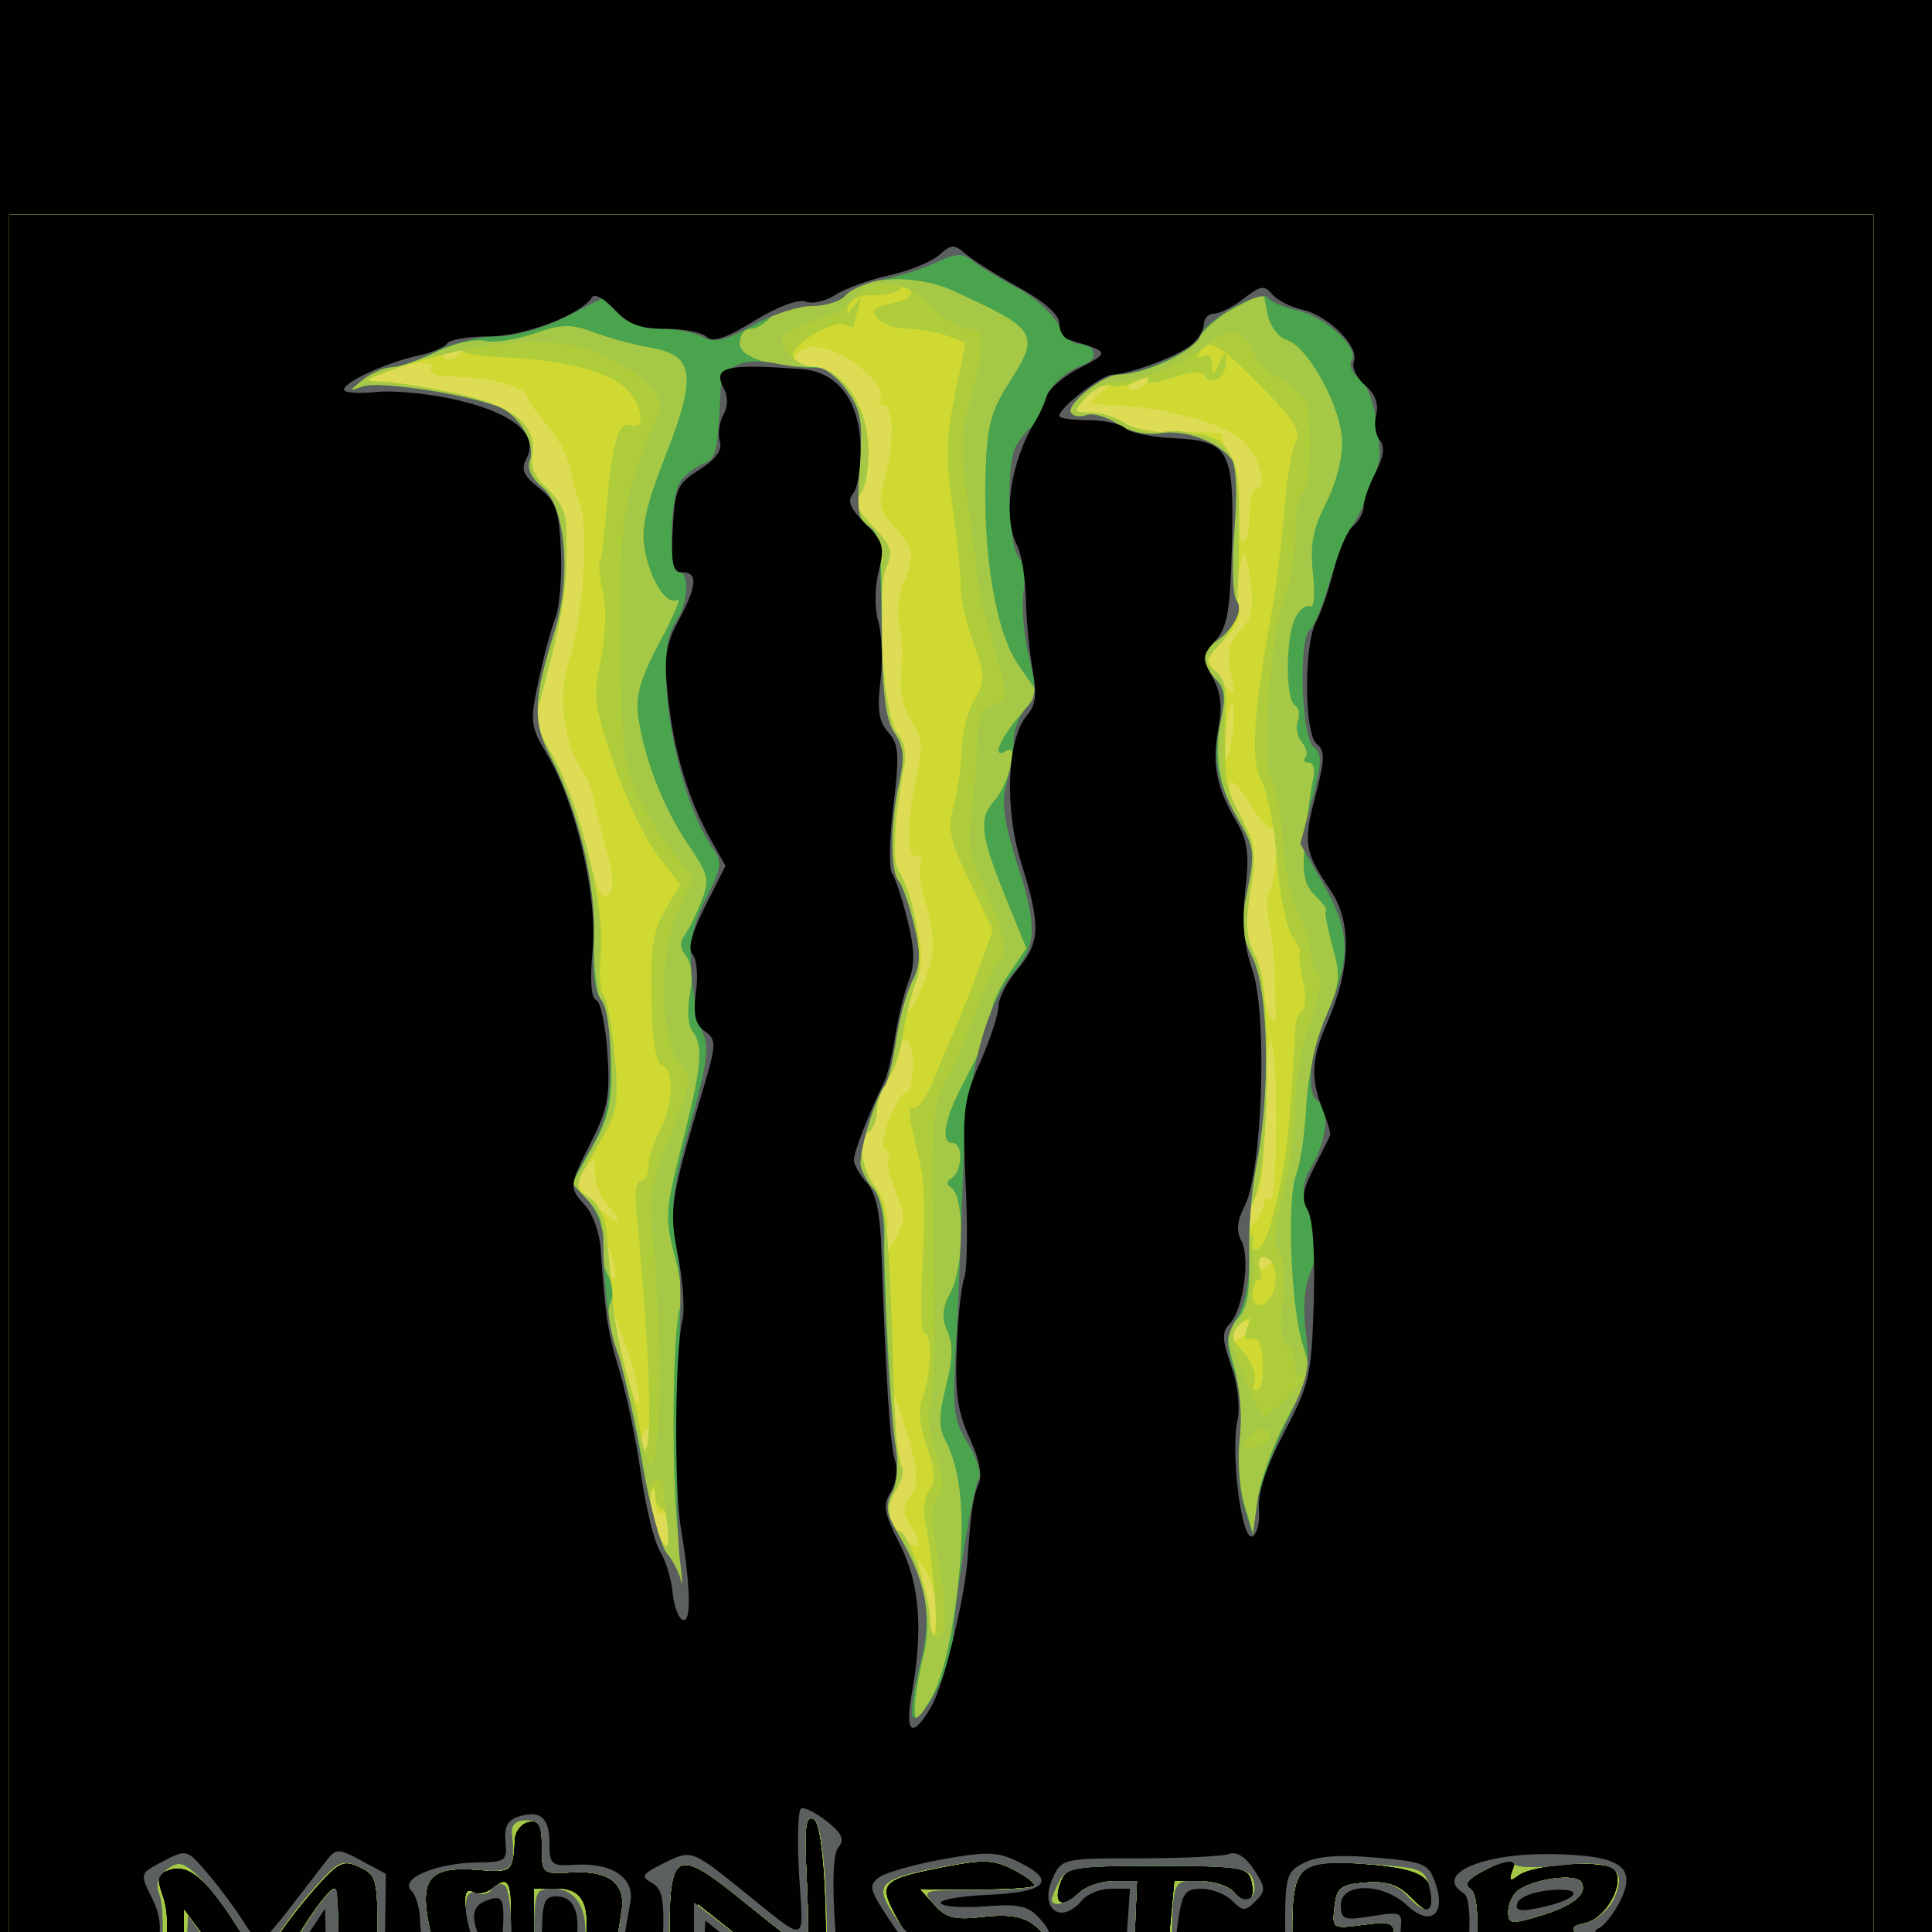 <svg width="200" height="200" viewBox="0 0 200 200" fill="none" xmlns="http://www.w3.org/2000/svg">
<g clip-path="url(#clip0_204_10894)">
<rect width="200" height="200" fill="#010100"/>
<path d="M0.954 127.778V22.222H193.947V233.333H0.954V127.778ZM165.887 222.108C166.258 220.56 166.104 219.942 165.345 219.942C164.613 219.942 164.395 220.682 164.638 222.342C165.044 225.102 165.175 225.078 165.887 222.108ZM169.472 220.927C169.503 220.385 169.174 219.942 168.74 219.942C168.306 219.942 167.976 221.094 168.007 222.502C168.054 224.648 168.172 224.807 168.74 223.487C169.112 222.62 169.442 221.469 169.472 220.927ZM171.103 223.881C171.103 223.447 170.749 223.093 170.315 223.093C169.881 223.093 169.527 223.447 169.527 223.881C169.527 224.314 169.881 224.668 170.315 224.668C170.749 224.668 171.103 224.314 171.103 223.881ZM172.344 220.133C171.394 219.182 170.94 220.748 171.555 222.859L172.196 225.062L172.496 222.823C172.662 221.593 172.593 220.382 172.344 220.133ZM55.463 212.31C55.247 210.074 55.594 209.644 59.191 207.686C62.578 205.843 63.221 205.113 63.598 202.691C63.84 201.132 64.185 198.911 64.366 197.758C64.802 194.96 63.011 193.603 59.181 193.829C56.127 194.009 56.095 193.981 56.095 191.164C56.095 188.876 55.825 188.37 54.717 188.587C53.959 188.735 53.302 189.558 53.258 190.417C53.086 193.769 52.986 193.853 49.586 193.577C44.578 193.169 43.471 194.325 44.353 199.047C44.749 201.165 45.596 203.695 46.235 204.673C47.134 206.043 51.073 209.417 53.599 210.981C53.742 211.07 53.489 211.835 53.036 212.682C52.099 214.432 52.688 215.387 54.481 215.023C55.335 214.849 55.63 214.037 55.463 212.31ZM55.307 201.43V195.522H57.617C60.389 195.522 61.19 197.311 60.43 201.807C59.98 204.467 57.54 207.338 55.728 207.338C55.497 207.338 55.307 204.68 55.307 201.43ZM50.698 204.347C48.666 201.5 47.271 194.846 48.92 195.863C49.438 196.183 50.387 196.01 51.028 195.477C52.79 194.015 53.037 194.812 52.784 201.138L52.55 206.944L50.698 204.347ZM39.041 203.195C39.156 194.402 39.114 194.171 37.26 193.296C35.555 192.492 35.094 192.699 32.73 195.34C31.282 196.957 29.49 199.255 28.747 200.446C28.005 201.637 27.208 202.611 26.976 202.61C26.745 202.61 25.585 201.074 24.4 199.198C21.441 194.513 19.523 192.91 17.606 193.518C16.232 193.955 16.132 194.32 16.84 196.349C17.386 197.915 17.398 200.149 16.879 203.166C16.33 206.352 16.362 208.066 16.991 209.072C18.607 211.66 19.072 210.551 19.072 204.101V197.711L22.63 202.546C25.776 206.82 26.372 207.282 27.773 206.532C28.643 206.065 29.135 205.325 28.863 204.884C28.35 204.055 33.611 195.524 34.638 195.521C34.958 195.52 35.109 199.279 34.971 203.875C34.671 213.947 34.924 215 37.263 213.361C38.775 212.303 38.935 211.389 39.041 203.195ZM99.991 212.611C102.159 211.406 105 207.621 106.9 203.405C108.303 200.294 108.301 200.186 106.834 199.111C105.825 198.372 104.157 198.146 101.783 198.426C98.874 198.769 97.975 198.552 96.771 197.221L95.305 195.596L100.982 195.614C104.106 195.624 106.837 195.456 107.052 195.241C107.267 195.026 106.34 194.279 104.992 193.583C102.875 192.487 101.872 192.446 97.632 193.274C91.293 194.513 90.868 194.935 92.641 198.226C94.069 200.877 94.125 200.899 98.418 200.455C102.705 200.013 102.746 200.029 102.183 201.9C100.774 206.586 98.63 210.488 97.467 210.488C96.778 210.488 95.355 209.925 94.306 209.238C91.139 207.163 90.307 208.811 93.251 211.329C96.156 213.817 97.396 214.052 99.991 212.611ZM168.982 207.448C167.116 205.5 165.589 203.615 165.589 203.259C165.589 202.903 164.885 201.909 164.026 201.049C162.466 199.489 162.467 199.485 164.223 199.043C166.364 198.504 168.281 194.899 167.152 193.538C166.245 192.445 158.665 192.913 157.103 194.158C156.352 194.758 156.224 194.634 156.596 193.665C157.216 192.049 156.691 192.044 153.619 193.633C151.941 194.501 151.485 195.083 152.159 195.498C152.829 195.912 153.057 197.837 152.882 201.62C152.705 205.419 152.958 207.538 153.69 208.42C155.513 210.617 156.136 209.853 156.136 205.422C156.136 201.841 156.391 201.061 157.704 200.645C159.865 199.959 160.575 200.552 163.233 205.262C166.774 211.533 168.299 212.912 170.531 211.858L172.376 210.989L168.982 207.448ZM156.136 197.9C156.136 197.132 156.579 196.155 157.121 195.73C158.673 194.51 163.104 193.902 163.678 194.828C164.427 196.041 162.84 197.315 159.271 198.368C156.447 199.203 156.136 199.156 156.136 197.9ZM72.01 203.224L72.243 197.147L77.954 201.65C82.736 205.422 83.665 206.532 83.665 208.479C83.665 210.28 83.877 210.592 84.605 209.865C86.023 208.446 85.723 189.159 84.27 188.346C83.374 187.844 83.244 188.962 83.521 194.782C83.706 198.655 83.686 201.824 83.478 201.824C83.268 201.824 80.507 199.713 77.34 197.133C69.904 191.072 69.272 191.354 69.304 200.732C69.344 212.16 71.587 214.227 72.01 203.224ZM120.916 208.124C120.69 207.256 120.753 203.889 121.058 200.641L121.61 194.735H124.204C125.63 194.735 127.235 195.262 127.77 195.907C129.037 197.434 130.107 196.743 129.581 194.734C129.199 193.271 128.506 193.159 119.783 193.159C110.772 193.159 110.371 193.23 109.73 194.932C108.914 197.101 109.982 197.674 111.678 195.979C112.363 195.295 113.997 194.735 115.31 194.735H117.696L117.419 201.458C117.199 206.794 117.386 208.335 118.324 208.929C120.27 210.161 121.361 209.822 120.916 208.124ZM149.24 207.619C150.22 205.471 149.294 203.941 148.199 205.896C147.374 207.37 142.06 208.514 139.628 207.742C138.355 207.338 138.018 206.562 138.018 204.03V200.828L141.169 201.251C143.84 201.61 144.32 201.457 144.32 200.249C144.32 199.036 143.842 198.887 141.106 199.255C137.944 199.678 137.897 199.648 138.152 197.407C138.38 195.405 138.766 195.099 141.321 194.887C143.432 194.711 144.675 195.09 145.851 196.265C147.851 198.265 148.259 198.29 148.259 196.407C148.259 194.17 146.749 193.388 141.655 192.985C134.143 192.39 133.667 192.893 133.787 201.311C133.906 209.696 133.859 209.652 142.614 209.55C147.894 209.49 148.465 209.323 149.24 207.619Z" fill="#DDDC54"/>
<path d="M0.954 127.778V22.222H193.947V233.333H0.954V127.778ZM165.887 222.108C166.258 220.56 166.104 219.942 165.345 219.942C164.613 219.942 164.395 220.682 164.638 222.342C165.044 225.102 165.175 225.078 165.887 222.108ZM169.472 220.927C169.503 220.385 169.174 219.942 168.74 219.942C168.306 219.942 167.976 221.094 168.007 222.502C168.054 224.648 168.172 224.807 168.74 223.487C169.112 222.62 169.442 221.469 169.472 220.927ZM171.103 223.881C171.103 223.447 170.749 223.093 170.315 223.093C169.881 223.093 169.527 223.447 169.527 223.881C169.527 224.314 169.881 224.668 170.315 224.668C170.749 224.668 171.103 224.314 171.103 223.881ZM172.344 220.133C171.394 219.182 170.94 220.748 171.555 222.859L172.196 225.062L172.496 222.823C172.662 221.593 172.593 220.382 172.344 220.133ZM55.463 212.31C55.247 210.074 55.594 209.644 59.191 207.686C62.578 205.843 63.221 205.113 63.598 202.691C63.84 201.132 64.185 198.911 64.366 197.758C64.802 194.96 63.011 193.603 59.181 193.829C56.127 194.009 56.095 193.981 56.095 191.164C56.095 188.876 55.825 188.37 54.717 188.587C53.959 188.735 53.302 189.558 53.258 190.417C53.086 193.769 52.986 193.853 49.586 193.577C44.578 193.169 43.471 194.325 44.353 199.047C44.749 201.165 45.596 203.695 46.235 204.673C47.134 206.043 51.073 209.417 53.599 210.981C53.742 211.07 53.489 211.835 53.036 212.682C52.099 214.432 52.688 215.387 54.481 215.023C55.335 214.849 55.63 214.037 55.463 212.31ZM55.307 201.43V195.522H57.617C60.389 195.522 61.19 197.311 60.43 201.807C59.98 204.467 57.54 207.338 55.728 207.338C55.497 207.338 55.307 204.68 55.307 201.43ZM50.698 204.347C48.666 201.5 47.271 194.846 48.92 195.863C49.438 196.183 50.387 196.01 51.028 195.477C52.79 194.015 53.037 194.812 52.784 201.138L52.55 206.944L50.698 204.347ZM39.041 203.195C39.156 194.402 39.114 194.171 37.26 193.296C35.555 192.492 35.094 192.699 32.73 195.34C31.282 196.957 29.49 199.255 28.747 200.446C28.005 201.637 27.208 202.611 26.976 202.61C26.745 202.61 25.585 201.074 24.4 199.198C21.441 194.513 19.523 192.91 17.606 193.518C16.232 193.955 16.132 194.32 16.84 196.349C17.386 197.915 17.398 200.149 16.879 203.166C16.33 206.352 16.362 208.066 16.991 209.072C18.607 211.66 19.072 210.551 19.072 204.101V197.711L22.63 202.546C25.776 206.82 26.372 207.282 27.773 206.532C28.643 206.065 29.135 205.325 28.863 204.884C28.35 204.055 33.611 195.524 34.638 195.521C34.958 195.52 35.109 199.279 34.971 203.875C34.671 213.947 34.924 215 37.263 213.361C38.775 212.303 38.935 211.389 39.041 203.195ZM99.991 212.611C102.159 211.406 105 207.621 106.9 203.405C108.303 200.294 108.301 200.186 106.834 199.111C105.825 198.372 104.157 198.146 101.783 198.426C98.874 198.769 97.975 198.552 96.771 197.221L95.305 195.596L100.982 195.614C104.106 195.624 106.837 195.456 107.052 195.241C107.267 195.026 106.34 194.279 104.992 193.583C102.875 192.487 101.872 192.446 97.632 193.274C91.293 194.513 90.868 194.935 92.641 198.226C94.069 200.877 94.125 200.899 98.418 200.455C102.705 200.013 102.746 200.029 102.183 201.9C100.774 206.586 98.63 210.488 97.467 210.488C96.778 210.488 95.355 209.925 94.306 209.238C91.139 207.163 90.307 208.811 93.251 211.329C96.156 213.817 97.396 214.052 99.991 212.611ZM168.982 207.448C167.116 205.5 165.589 203.615 165.589 203.259C165.589 202.903 164.885 201.909 164.026 201.049C162.466 199.489 162.467 199.485 164.223 199.043C166.364 198.504 168.281 194.899 167.152 193.538C166.245 192.445 158.665 192.913 157.103 194.158C156.352 194.758 156.224 194.634 156.596 193.665C157.216 192.049 156.691 192.044 153.619 193.633C151.941 194.501 151.485 195.083 152.159 195.498C152.829 195.912 153.057 197.837 152.882 201.62C152.705 205.419 152.958 207.538 153.69 208.42C155.513 210.617 156.136 209.853 156.136 205.422C156.136 201.841 156.391 201.061 157.704 200.645C159.865 199.959 160.575 200.552 163.233 205.262C166.774 211.533 168.299 212.912 170.531 211.858L172.376 210.989L168.982 207.448ZM156.136 197.9C156.136 197.132 156.579 196.155 157.121 195.73C158.673 194.51 163.104 193.902 163.678 194.828C164.427 196.041 162.84 197.315 159.271 198.368C156.447 199.203 156.136 199.156 156.136 197.9ZM72.01 203.224L72.243 197.147L77.954 201.65C82.736 205.422 83.665 206.532 83.665 208.479C83.665 210.28 83.877 210.592 84.605 209.865C86.023 208.446 85.723 189.159 84.27 188.346C83.374 187.844 83.244 188.962 83.521 194.782C83.706 198.655 83.686 201.824 83.478 201.824C83.268 201.824 80.507 199.713 77.34 197.133C69.904 191.072 69.272 191.354 69.304 200.732C69.344 212.16 71.587 214.227 72.01 203.224ZM120.916 208.124C120.69 207.256 120.753 203.889 121.058 200.641L121.61 194.735H124.204C125.63 194.735 127.235 195.262 127.77 195.907C129.037 197.434 130.107 196.743 129.581 194.734C129.199 193.271 128.506 193.159 119.783 193.159C110.772 193.159 110.371 193.23 109.73 194.932C108.914 197.101 109.982 197.674 111.678 195.979C112.363 195.295 113.997 194.735 115.31 194.735H117.696L117.419 201.458C117.199 206.794 117.386 208.335 118.324 208.929C120.27 210.161 121.361 209.822 120.916 208.124ZM149.24 207.619C150.22 205.471 149.294 203.941 148.199 205.896C147.374 207.37 142.06 208.514 139.628 207.742C138.355 207.338 138.018 206.562 138.018 204.03V200.828L141.169 201.251C143.84 201.61 144.32 201.457 144.32 200.249C144.32 199.036 143.842 198.887 141.106 199.255C137.944 199.678 137.897 199.648 138.152 197.407C138.38 195.405 138.766 195.099 141.321 194.887C143.432 194.711 144.675 195.09 145.851 196.265C147.851 198.265 148.259 198.29 148.259 196.407C148.259 194.17 146.749 193.388 141.655 192.985C134.143 192.39 133.667 192.893 133.787 201.311C133.906 209.696 133.859 209.652 142.614 209.55C147.894 209.49 148.465 209.323 149.24 207.619ZM95.872 162.676C95.168 161.463 94.828 161.178 95.115 162.044C95.401 162.91 95.865 165.037 96.145 166.77C96.643 169.858 96.658 169.871 96.902 167.403C97.038 166.017 96.574 163.89 95.872 162.676ZM69.206 158.181C69.143 157.139 68.827 156.452 68.501 156.652C68.176 156.854 67.87 156.199 67.819 155.198C67.764 154.098 67.595 153.87 67.393 154.623C67.07 155.822 68.315 160.075 68.989 160.075C69.171 160.075 69.269 159.222 69.206 158.181ZM94.433 158.197C93.409 156.635 93.375 156.086 94.23 154.917C95.254 153.516 95.06 151.82 93.242 146.289C92.503 144.041 92.462 144.023 92.398 145.901C92.361 146.986 92.651 148.994 93.043 150.362C93.57 152.199 93.455 153.277 92.603 154.493C91.499 156.07 91.67 156.965 93.476 159.06C94.959 160.78 95.691 160.119 94.433 158.197ZM67.351 149.045C67.578 148.178 67.443 147.668 67.049 147.91C66.656 148.153 66.335 148.863 66.335 149.487C66.335 151.117 66.87 150.885 67.351 149.045ZM64.765 139.189C63.094 134.306 63.145 135.527 64.899 142.351C65.456 144.517 66.016 145.752 66.145 145.097C66.274 144.44 65.653 141.781 64.765 139.189ZM128.992 137.966C129.839 136.594 128.874 136.304 127.794 137.606C127.172 138.354 127.114 138.806 127.635 138.806C128.095 138.806 128.707 138.428 128.992 137.966ZM63.226 129.707C62.844 128.43 62.501 127.975 62.464 128.698C62.389 130.165 63.229 132.721 63.649 132.301C63.798 132.154 63.608 130.985 63.226 129.707ZM131.716 130.488C131.716 130.297 131.363 130.141 130.929 130.141C130.495 130.141 130.141 130.517 130.141 130.975C130.141 131.434 130.495 131.59 130.929 131.322C131.363 131.055 131.716 130.68 131.716 130.488ZM92.715 123.3C92.076 121.772 91.73 120.234 91.946 119.884C92.162 119.534 92.018 119.128 91.626 118.983C91.234 118.837 91.445 117.391 92.098 115.769C92.75 114.146 93.512 112.96 93.791 113.131C94.07 113.303 94.386 112.258 94.492 110.808C94.599 109.357 94.332 107.953 93.902 107.688C93.471 107.421 93.118 107.866 93.118 108.675C93.118 109.484 92.597 110.834 91.961 111.675C91.325 112.515 90.794 113.981 90.78 114.93C90.766 115.879 90.4 116.876 89.967 117.143C88.712 117.919 89.085 120.913 90.697 123.012C91.749 124.38 92.067 125.755 91.791 127.738L91.403 130.535L92.64 128.307C93.74 126.324 93.748 125.775 92.715 123.3ZM130.929 124.43C130.929 124.053 131.195 123.91 131.52 124.111C131.844 124.312 132.113 120.642 132.117 115.957C132.121 111.272 131.855 107.604 131.527 107.807C131.198 108.01 130.929 111.455 130.929 115.463C130.929 120.65 130.595 123.191 129.772 124.279C129.136 125.119 128.616 126.339 128.616 126.989C128.616 127.882 128.898 127.797 129.772 126.642C130.409 125.801 130.929 124.806 130.929 124.43ZM62.917 124.766C62.198 123.971 61.609 122.483 61.609 121.46C61.609 119.677 61.563 119.662 60.511 121.099C59.535 122.435 59.642 122.821 61.496 124.613C63.837 126.878 64.934 126.996 62.917 124.766ZM131.987 101.586C131.92 99.311 131.642 96.458 131.374 95.245C131.105 94.033 131.148 92.614 131.469 92.094C132.218 90.884 132.362 85.236 131.632 85.686C131.33 85.873 130.289 84.697 129.318 83.073C127.082 79.332 126.359 80.919 128.535 84.793C129.935 87.286 130.058 88.275 129.444 92.168C128.905 95.59 128.998 97.171 129.832 98.79C130.435 99.96 130.929 101.762 130.929 102.794C130.929 104.267 131.483 105.721 132.044 105.721C132.081 105.721 132.055 103.861 131.987 101.586ZM96.466 98.991C96.719 97.71 96.45 95.291 95.87 93.615C95.29 91.939 95.025 90.02 95.282 89.35C95.538 88.68 95.423 88.334 95.024 88.58C93.91 89.267 93.801 85.303 94.808 80.75C95.597 77.183 95.535 76.38 94.327 74.537C93.409 73.135 93.059 71.458 93.292 69.574C93.486 68.009 93.402 65.843 93.106 64.76C92.803 63.648 93.029 61.639 93.625 60.147C94.734 57.373 94.583 56.718 92.223 54.086C91.025 52.75 90.91 52.001 91.553 49.758C92.576 46.189 92.545 41.915 91.496 41.915C91.037 41.915 90.853 41.607 91.085 41.229C92.041 39.684 86.531 35.564 84.004 35.934C81.809 36.256 81.676 37.977 83.846 37.977C86.95 37.977 89.706 41.69 89.889 46.119C89.975 48.214 89.62 50.443 89.099 51.07C88.333 51.994 88.577 52.658 90.374 54.532C92.269 56.51 92.473 57.125 91.754 58.701C90.558 61.325 91.415 74.232 92.897 75.932C93.638 76.782 93.882 78.053 93.573 79.477C92.628 83.848 92.34 89.423 93.015 90.278C93.392 90.757 94.165 92.995 94.733 95.252C95.535 98.448 95.557 99.808 94.834 101.394C94.323 102.515 93.907 103.858 93.91 104.38C93.918 105.873 95.957 101.574 96.466 98.991ZM63.026 88.877C62.599 87.526 61.977 85.099 61.644 83.482C61.311 81.866 60.653 80.079 60.184 79.513C58.466 77.444 57.744 71.84 58.804 68.811C60.244 64.693 61.007 55.319 60.128 52.55C59.715 51.25 59.18 49.278 58.941 48.168C58.701 47.058 57.609 45.109 56.514 43.836C55.419 42.563 54.522 41.279 54.522 40.983C54.522 40.688 53.724 40.182 52.749 39.859C51.141 39.325 50.172 39.191 45.613 38.866C44.829 38.81 44.404 38.416 44.668 37.989C45.206 37.118 40.704 37.775 38.767 38.849C37.882 39.34 38.079 39.51 39.555 39.529C40.638 39.542 44.005 40.071 47.038 40.702C53.075 41.962 55.687 44.054 55.093 47.158C54.87 48.324 55.385 49.472 56.607 50.535C57.626 51.421 58.504 52.946 58.558 53.923C58.846 59.152 58.466 62.618 56.97 68.408L55.315 74.814L57.222 78.255C58.27 80.148 59.719 83.997 60.44 86.809C61.98 92.814 62.386 93.623 63.198 92.309C63.529 91.772 63.452 90.227 63.026 88.877ZM127.723 74.671C127.801 71.415 127.293 72.4 126.741 76.575C126.428 78.942 126.504 79.596 126.97 78.545C127.353 77.678 127.692 75.936 127.723 74.671ZM127.37 69.421C126.966 67.586 127.216 66.578 128.395 65.286C129.673 63.886 129.859 62.939 129.427 60.033C128.941 56.757 128.856 56.652 128.325 58.655C128.008 59.846 127.95 61.627 128.198 62.614C128.518 63.891 128.082 64.94 126.677 66.259C124.781 68.04 124.756 68.182 126.044 69.955C127.813 72.39 128.005 72.313 127.37 69.421ZM129.353 53.337C129.353 51.821 129.649 50.58 130.009 50.58C131.266 50.58 130.417 47.355 128.711 45.649C126.967 43.906 120.31 42.082 115.174 41.941C112.575 41.87 112.505 41.798 113.946 40.709C114.787 40.072 115.108 39.552 114.658 39.552C114.208 39.552 113.201 40.261 112.416 41.128C111.027 42.662 111.041 42.703 112.907 42.703C113.961 42.703 115.527 43.196 116.389 43.8C117.352 44.475 119.678 44.846 122.429 44.762C124.89 44.688 126.745 44.787 126.549 44.981C126.355 45.176 126.721 46.135 127.362 47.114C128.095 48.234 128.428 50.231 128.258 52.495C128.11 54.475 128.296 56.094 128.67 56.094C129.047 56.094 129.353 54.854 129.353 53.337ZM118.713 39.561C118.99 39.115 118.672 38.983 117.973 39.251C116.608 39.775 116.357 40.34 117.491 40.34C117.899 40.34 118.448 39.989 118.713 39.561ZM47.818 36.41C48.094 35.964 47.778 35.832 47.078 36.1C45.712 36.624 45.462 37.189 46.595 37.189C47.003 37.189 47.553 36.839 47.818 36.41Z" fill="#D0D832"/>
<path d="M0.954 127.778V22.222H193.947V233.333H0.954V127.778ZM165.887 222.108C166.258 220.56 166.104 219.942 165.345 219.942C164.613 219.942 164.395 220.682 164.638 222.342C165.044 225.102 165.175 225.078 165.887 222.108ZM169.472 220.927C169.503 220.385 169.174 219.942 168.74 219.942C168.306 219.942 167.976 221.094 168.007 222.502C168.054 224.648 168.172 224.807 168.74 223.487C169.112 222.62 169.442 221.469 169.472 220.927ZM171.103 223.881C171.103 223.447 170.749 223.093 170.315 223.093C169.881 223.093 169.527 223.447 169.527 223.881C169.527 224.314 169.881 224.668 170.315 224.668C170.749 224.668 171.103 224.314 171.103 223.881ZM172.344 220.133C171.394 219.182 170.94 220.748 171.555 222.859L172.196 225.062L172.496 222.823C172.662 221.593 172.593 220.382 172.344 220.133ZM55.463 212.31C55.247 210.074 55.594 209.644 59.191 207.686C62.578 205.843 63.221 205.113 63.598 202.691C63.84 201.132 64.185 198.911 64.366 197.758C64.802 194.96 63.011 193.603 59.181 193.829C56.127 194.009 56.095 193.981 56.095 191.164C56.095 188.876 55.825 188.37 54.717 188.587C53.959 188.735 53.302 189.558 53.258 190.417C53.086 193.769 52.986 193.853 49.586 193.577C44.578 193.169 43.471 194.325 44.353 199.047C44.749 201.165 45.596 203.695 46.235 204.673C47.134 206.043 51.073 209.417 53.599 210.981C53.742 211.07 53.489 211.835 53.036 212.682C52.099 214.432 52.688 215.387 54.481 215.023C55.335 214.849 55.63 214.037 55.463 212.31ZM55.307 201.43V195.522H57.617C60.389 195.522 61.19 197.311 60.43 201.807C59.98 204.467 57.54 207.338 55.728 207.338C55.497 207.338 55.307 204.68 55.307 201.43ZM50.698 204.347C48.666 201.5 47.271 194.846 48.92 195.863C49.438 196.183 50.387 196.01 51.028 195.477C52.79 194.015 53.037 194.812 52.784 201.138L52.55 206.944L50.698 204.347ZM39.041 203.195C39.156 194.402 39.114 194.171 37.26 193.296C35.555 192.492 35.094 192.699 32.73 195.34C31.282 196.957 29.49 199.255 28.747 200.446C28.005 201.637 27.208 202.611 26.976 202.61C26.745 202.61 25.585 201.074 24.4 199.198C21.441 194.513 19.523 192.91 17.606 193.518C16.232 193.955 16.132 194.32 16.84 196.349C17.386 197.915 17.398 200.149 16.879 203.166C16.33 206.352 16.362 208.066 16.991 209.072C18.607 211.66 19.072 210.551 19.072 204.101V197.711L22.63 202.546C25.776 206.82 26.372 207.282 27.773 206.532C28.643 206.065 29.135 205.325 28.863 204.884C28.35 204.055 33.611 195.524 34.638 195.521C34.958 195.52 35.109 199.279 34.971 203.875C34.671 213.947 34.924 215 37.263 213.361C38.775 212.303 38.935 211.389 39.041 203.195ZM99.991 212.611C102.159 211.406 105 207.621 106.9 203.405C108.303 200.294 108.301 200.186 106.834 199.111C105.825 198.372 104.157 198.146 101.783 198.426C98.874 198.769 97.975 198.552 96.771 197.221L95.305 195.596L100.982 195.614C104.106 195.624 106.837 195.456 107.052 195.241C107.267 195.026 106.34 194.279 104.992 193.583C102.875 192.487 101.872 192.446 97.632 193.274C91.293 194.513 90.868 194.935 92.641 198.226C94.069 200.877 94.125 200.899 98.418 200.455C102.705 200.013 102.746 200.029 102.183 201.9C100.774 206.586 98.63 210.488 97.467 210.488C96.778 210.488 95.355 209.925 94.306 209.238C91.139 207.163 90.307 208.811 93.251 211.329C96.156 213.817 97.396 214.052 99.991 212.611ZM168.982 207.448C167.116 205.5 165.589 203.615 165.589 203.259C165.589 202.903 164.885 201.909 164.026 201.049C162.466 199.489 162.467 199.485 164.223 199.043C166.364 198.504 168.281 194.899 167.152 193.538C166.245 192.445 158.665 192.913 157.103 194.158C156.352 194.758 156.224 194.634 156.596 193.665C157.216 192.049 156.691 192.044 153.619 193.633C151.941 194.501 151.485 195.083 152.159 195.498C152.829 195.912 153.057 197.837 152.882 201.62C152.705 205.419 152.958 207.538 153.69 208.42C155.513 210.617 156.136 209.853 156.136 205.422C156.136 201.841 156.391 201.061 157.704 200.645C159.865 199.959 160.575 200.552 163.233 205.262C166.774 211.533 168.299 212.912 170.531 211.858L172.376 210.989L168.982 207.448ZM156.136 197.9C156.136 197.132 156.579 196.155 157.121 195.73C158.673 194.51 163.104 193.902 163.678 194.828C164.427 196.041 162.84 197.315 159.271 198.368C156.447 199.203 156.136 199.156 156.136 197.9ZM72.01 203.224L72.243 197.147L77.954 201.65C82.736 205.422 83.665 206.532 83.665 208.479C83.665 210.28 83.877 210.592 84.605 209.865C86.023 208.446 85.723 189.159 84.27 188.346C83.374 187.844 83.244 188.962 83.521 194.782C83.706 198.655 83.686 201.824 83.478 201.824C83.268 201.824 80.507 199.713 77.34 197.133C69.904 191.072 69.272 191.354 69.304 200.732C69.344 212.16 71.587 214.227 72.01 203.224ZM120.916 208.124C120.69 207.256 120.753 203.889 121.058 200.641L121.61 194.735H124.204C125.63 194.735 127.235 195.262 127.77 195.907C129.037 197.434 130.107 196.743 129.581 194.734C129.199 193.271 128.506 193.159 119.783 193.159C110.772 193.159 110.371 193.23 109.73 194.932C108.914 197.101 109.982 197.674 111.678 195.979C112.363 195.295 113.997 194.735 115.31 194.735H117.696L117.419 201.458C117.199 206.794 117.386 208.335 118.324 208.929C120.27 210.161 121.361 209.822 120.916 208.124ZM149.24 207.619C150.22 205.471 149.294 203.941 148.199 205.896C147.374 207.37 142.06 208.514 139.628 207.742C138.355 207.338 138.018 206.562 138.018 204.03V200.828L141.169 201.251C143.84 201.61 144.32 201.457 144.32 200.249C144.32 199.036 143.842 198.887 141.106 199.255C137.944 199.678 137.897 199.648 138.152 197.407C138.38 195.405 138.766 195.099 141.321 194.887C143.432 194.711 144.675 195.09 145.851 196.265C147.851 198.265 148.259 198.29 148.259 196.407C148.259 194.17 146.749 193.388 141.655 192.985C134.143 192.39 133.667 192.893 133.787 201.311C133.906 209.696 133.859 209.652 142.614 209.55C147.894 209.49 148.465 209.323 149.24 207.619ZM96.712 164.604C96.47 161.896 96.052 158.704 95.784 157.51C95.51 156.294 95.694 154.859 96.201 154.247C96.889 153.417 96.831 152.354 95.958 149.818C95.163 147.512 95.034 145.89 95.538 144.562C96.415 142.256 96.506 138.017 95.678 138.019C95.353 138.019 95.278 134.74 95.512 130.732C95.745 126.724 95.691 122.381 95.391 121.081C95.091 119.781 94.62 117.714 94.344 116.486C94.062 115.23 94.153 114.445 94.552 114.692C94.942 114.933 95.875 113.633 96.625 111.803C97.407 109.898 98.209 108.002 99.031 106.114C99.606 104.814 100.683 102.071 101.427 100.017L102.778 96.284L100.352 91.205C98.276 86.859 98.037 85.749 98.7 83.516C99.126 82.081 99.501 79.488 99.533 77.755C99.564 76.022 100.156 73.636 100.847 72.453C102.004 70.474 101.996 70.002 100.754 66.545C100.012 64.479 99.428 61.902 99.459 60.819C99.49 59.736 99.112 56.014 98.618 52.548C97.893 47.456 97.936 45.213 98.843 40.864L99.966 35.481L98.066 34.759C97.021 34.362 95.169 34.036 93.95 34.036C92.732 34.036 91.332 33.55 90.838 32.956C90.119 32.089 90.423 31.779 92.37 31.39C93.883 31.087 94.592 30.572 94.253 30.023C93.931 29.502 93.507 29.443 93.216 29.88C92.945 30.285 91.695 30.589 90.438 30.554C89.038 30.515 88.022 30.949 87.818 31.672C87.522 32.723 87.587 32.723 88.406 31.672C89.19 30.668 89.259 30.707 88.86 31.934C88.603 32.728 88.392 33.547 88.392 33.753C88.392 33.96 88.048 33.917 87.627 33.656C86.495 32.956 82.09 35.467 82.09 36.813C82.09 37.504 82.832 37.977 83.912 37.977C86.953 37.977 89.708 41.73 89.889 46.119C89.975 48.214 89.62 50.443 89.099 51.07C88.333 51.994 88.577 52.658 90.374 54.532C92.269 56.51 92.473 57.125 91.754 58.701C90.558 61.325 91.415 74.232 92.897 75.932C93.638 76.782 93.882 78.053 93.573 79.477C92.628 83.848 92.339 89.423 93.015 90.278C94.607 92.292 95.752 99.224 94.869 101.506C94.392 102.741 93.776 105.226 93.502 107.027C93.227 108.829 92.508 110.956 91.904 111.754C91.3 112.552 90.793 113.981 90.779 114.931C90.765 115.88 90.4 116.876 89.967 117.143C88.78 117.877 89.019 120.5 90.476 122.723C91.78 124.713 92.09 127.89 92.519 143.665C92.633 147.853 92.993 151.547 93.319 151.873C93.644 152.199 93.382 153.273 92.736 154.259C91.601 155.99 91.833 158.499 93.128 158.499C93.941 158.499 96.269 165.316 96.269 167.698C96.269 168.704 96.467 169.527 96.711 169.527C96.954 169.527 96.955 167.312 96.712 164.604ZM69.206 158.105C69.143 157.023 68.827 156.137 68.501 156.136C68.176 156.136 67.87 155.516 67.819 154.757C67.743 153.625 67.668 153.602 67.393 154.622C67.07 155.822 68.315 160.075 68.989 160.075C69.171 160.075 69.269 159.188 69.206 158.105ZM66.982 139.438C66.687 134.541 66.231 128.674 65.969 126.399C65.665 123.766 65.788 122.264 66.308 122.264C66.756 122.264 67.124 121.595 67.124 120.778C67.124 119.961 67.653 118.278 68.3 117.036C69.724 114.308 69.845 110.698 68.529 110.259C67.894 110.048 67.525 107.73 67.435 103.394C67.325 98.118 67.602 96.336 68.86 94.204L70.42 91.559L68.113 88.596C66.845 86.967 64.793 82.688 63.555 79.088C61.496 73.101 61.379 72.184 62.183 68.352C62.703 65.873 62.803 63.012 62.428 61.349C62.079 59.801 61.918 58.411 62.071 58.258C62.223 58.106 62.516 55.873 62.722 53.296C63.298 46.062 63.984 43.544 65.242 44.026C66.813 44.629 66.62 42.15 64.958 40.383C63.212 38.525 58.556 37.273 52.395 37.004C49.748 36.889 47.717 36.575 47.883 36.307C48.161 35.857 42.804 37.406 39.16 38.829C37.738 39.384 37.776 39.45 39.554 39.498C40.637 39.528 44.005 40.069 47.037 40.702C53.074 41.961 55.686 44.053 55.092 47.157C54.869 48.323 55.384 49.471 56.607 50.534C57.625 51.42 58.503 52.945 58.557 53.923C58.845 59.152 58.466 62.617 56.969 68.407L55.314 74.813L57.21 78.254C60.047 83.4 62.626 93.916 62.214 98.65C62.024 100.843 62.134 102.802 62.459 103.003C62.785 103.204 63.294 105.951 63.589 109.106C64.099 114.546 64.003 115.053 61.742 118.888L59.357 122.933L61.009 124.03C62.187 124.813 62.734 126.131 62.914 128.62C63.46 136.171 63.822 138.575 65.046 142.745C65.744 145.128 66.345 147.964 66.381 149.047C66.43 150.556 66.571 150.705 66.981 149.679C67.276 148.942 67.276 144.334 66.982 139.438ZM130.728 140.832C130.601 139.108 130.198 138.351 129.541 138.601C128.856 138.863 128.718 138.525 129.098 137.515C129.578 136.236 129.482 136.183 128.353 137.103C127.159 138.072 127.183 138.291 128.641 139.855C129.512 140.791 130.061 142.177 129.863 142.938C129.663 143.7 129.82 144.125 130.21 143.883C130.601 143.641 130.833 142.269 130.728 140.832ZM131.904 133.434C132.347 131.726 131.805 130.141 130.778 130.141C130.335 130.141 130.176 130.673 130.425 131.322C130.675 131.972 130.611 132.504 130.285 132.504C129.957 132.504 129.69 133.174 129.69 133.991C129.69 135.762 131.413 135.329 131.904 133.434ZM131.638 126.399C133.144 120.623 133.44 118.208 134.104 106.328C134.146 105.578 134.475 104.783 134.835 104.559C135.197 104.337 135.211 102.912 134.869 101.393C134.526 99.874 134.393 98.632 134.575 98.632C134.756 98.632 134.388 97.834 133.758 96.859C133.127 95.885 132.428 92.428 132.202 89.179C131.977 85.93 131.264 82.208 130.616 80.908C129.415 78.498 129.697 73.971 131.746 62.79C132.144 60.624 132.675 56.217 132.929 52.998C133.182 49.779 133.721 46.523 134.128 45.763C134.719 44.659 134.004 43.506 130.551 39.998C126.114 35.489 125.128 34.953 124.157 36.523C123.81 37.086 123.942 37.218 124.505 36.87C125.059 36.526 125.436 36.864 125.47 37.733C125.519 39.005 125.597 38.988 126.202 37.582C126.755 36.298 126.89 36.252 126.935 37.339C127.001 38.945 125.441 40.08 124.735 38.938C124.395 38.388 123.278 38.451 121.292 39.134C119.676 39.69 118.567 39.798 118.828 39.376C119.092 38.95 118.583 38.993 117.69 39.47C116.802 39.945 115.585 40.145 114.985 39.914C114.385 39.684 113.24 40.217 112.442 41.099C111.02 42.67 111.03 42.702 112.908 42.702C113.962 42.702 115.523 43.182 116.377 43.768C117.232 44.354 119.657 44.827 121.767 44.818C127.553 44.795 128.424 46.369 128.267 56.58C128.156 63.799 127.953 64.864 126.359 66.561C124.777 68.245 124.711 68.574 125.784 69.465C126.692 70.218 126.959 71.87 126.855 76.082C126.745 80.579 127.059 82.288 128.435 84.683C129.946 87.311 130.067 88.211 129.444 92.166C128.881 95.742 128.989 97.145 129.967 99.025C131.776 102.5 131.453 121.499 129.527 124.854C128.499 126.643 128.41 127.299 129.16 127.563C129.705 127.755 129.95 128.235 129.705 128.632C129.46 129.028 129.622 129.352 130.063 129.352C130.504 129.352 131.215 128.023 131.638 126.399Z" fill="#AFCD3A"/>
<path d="M0.954 127.778V22.222H193.947V233.333H0.954V127.778ZM165.887 222.108C166.258 220.56 166.104 219.942 165.345 219.942C164.613 219.942 164.395 220.682 164.638 222.342C165.044 225.102 165.175 225.078 165.887 222.108ZM169.472 220.927C169.503 220.385 169.174 219.942 168.74 219.942C168.306 219.942 167.976 221.094 168.007 222.502C168.054 224.648 168.172 224.807 168.74 223.487C169.112 222.62 169.442 221.469 169.472 220.927ZM171.103 223.881C171.103 223.447 170.749 223.093 170.315 223.093C169.881 223.093 169.527 223.447 169.527 223.881C169.527 224.314 169.881 224.668 170.315 224.668C170.749 224.668 171.103 224.314 171.103 223.881ZM172.344 220.133C171.394 219.182 170.94 220.748 171.555 222.859L172.196 225.062L172.496 222.823C172.662 221.593 172.593 220.382 172.344 220.133ZM55.463 212.31C55.247 210.074 55.594 209.644 59.191 207.686C62.578 205.843 63.221 205.113 63.598 202.691C63.84 201.132 64.185 198.911 64.366 197.758C64.802 194.96 63.011 193.603 59.181 193.829C56.127 194.009 56.095 193.981 56.095 191.164C56.095 188.876 55.825 188.37 54.717 188.587C53.959 188.735 53.302 189.558 53.258 190.417C53.086 193.769 52.986 193.853 49.586 193.577C44.578 193.169 43.471 194.325 44.353 199.047C44.749 201.165 45.596 203.695 46.235 204.673C47.134 206.043 51.073 209.417 53.599 210.981C53.742 211.07 53.489 211.835 53.036 212.682C52.099 214.432 52.688 215.387 54.481 215.023C55.335 214.849 55.63 214.037 55.463 212.31ZM55.307 201.43V195.522H57.617C60.389 195.522 61.19 197.311 60.43 201.807C59.98 204.467 57.54 207.338 55.728 207.338C55.497 207.338 55.307 204.68 55.307 201.43ZM50.698 204.347C48.666 201.5 47.271 194.846 48.92 195.863C49.438 196.183 50.387 196.01 51.028 195.477C52.79 194.015 53.037 194.812 52.784 201.138L52.55 206.944L50.698 204.347ZM39.041 203.195C39.156 194.402 39.114 194.171 37.26 193.296C35.555 192.492 35.094 192.699 32.73 195.34C31.282 196.957 29.49 199.255 28.747 200.446C28.005 201.637 27.208 202.611 26.976 202.61C26.745 202.61 25.585 201.074 24.4 199.198C21.441 194.513 19.523 192.91 17.606 193.518C16.232 193.955 16.132 194.32 16.84 196.349C17.386 197.915 17.398 200.149 16.879 203.166C16.33 206.352 16.362 208.066 16.991 209.072C18.607 211.66 19.072 210.551 19.072 204.101V197.711L22.63 202.546C25.776 206.82 26.372 207.282 27.773 206.532C28.643 206.065 29.135 205.325 28.863 204.884C28.35 204.055 33.611 195.524 34.638 195.521C34.958 195.52 35.109 199.279 34.971 203.875C34.671 213.947 34.924 215 37.263 213.361C38.775 212.303 38.935 211.389 39.041 203.195ZM99.991 212.611C102.159 211.406 105 207.621 106.9 203.405C108.303 200.294 108.301 200.186 106.834 199.111C105.825 198.372 104.157 198.146 101.783 198.426C98.874 198.769 97.975 198.552 96.771 197.221L95.305 195.596L100.982 195.614C104.106 195.624 106.837 195.456 107.052 195.241C107.267 195.026 106.34 194.279 104.992 193.583C102.875 192.487 101.872 192.446 97.632 193.274C91.293 194.513 90.868 194.935 92.641 198.226C94.069 200.877 94.125 200.899 98.418 200.455C102.705 200.013 102.746 200.029 102.183 201.9C100.774 206.586 98.63 210.488 97.467 210.488C96.778 210.488 95.355 209.925 94.306 209.238C91.139 207.163 90.307 208.811 93.251 211.329C96.156 213.817 97.396 214.052 99.991 212.611ZM168.982 207.448C167.116 205.5 165.589 203.615 165.589 203.259C165.589 202.903 164.885 201.909 164.026 201.049C162.466 199.489 162.467 199.485 164.223 199.043C166.364 198.504 168.281 194.899 167.152 193.538C166.245 192.445 158.665 192.913 157.103 194.158C156.352 194.758 156.224 194.634 156.596 193.665C157.216 192.049 156.691 192.044 153.619 193.633C151.941 194.501 151.485 195.083 152.159 195.498C152.829 195.912 153.057 197.837 152.882 201.62C152.705 205.419 152.958 207.538 153.69 208.42C155.513 210.617 156.136 209.853 156.136 205.422C156.136 201.841 156.391 201.061 157.704 200.645C159.865 199.959 160.575 200.552 163.233 205.262C166.774 211.533 168.299 212.912 170.531 211.858L172.376 210.989L168.982 207.448ZM156.136 197.9C156.136 197.132 156.579 196.155 157.121 195.73C158.673 194.51 163.104 193.902 163.678 194.828C164.427 196.041 162.84 197.315 159.271 198.368C156.447 199.203 156.136 199.156 156.136 197.9ZM72.01 203.224L72.243 197.147L77.954 201.65C82.736 205.422 83.665 206.532 83.665 208.479C83.665 210.28 83.877 210.592 84.605 209.865C86.023 208.446 85.723 189.159 84.27 188.346C83.374 187.844 83.244 188.962 83.521 194.782C83.706 198.655 83.686 201.824 83.478 201.824C83.268 201.824 80.507 199.713 77.34 197.133C69.904 191.072 69.272 191.354 69.304 200.732C69.344 212.16 71.587 214.227 72.01 203.224ZM120.916 208.124C120.69 207.256 120.753 203.889 121.058 200.641L121.61 194.735H124.204C125.63 194.735 127.235 195.262 127.77 195.907C129.037 197.434 130.107 196.743 129.581 194.734C129.199 193.271 128.506 193.159 119.783 193.159C110.772 193.159 110.371 193.23 109.73 194.932C108.914 197.101 109.982 197.674 111.678 195.979C112.363 195.295 113.997 194.735 115.31 194.735H117.696L117.419 201.458C117.199 206.794 117.386 208.335 118.324 208.929C120.27 210.161 121.361 209.822 120.916 208.124ZM149.24 207.619C150.22 205.471 149.294 203.941 148.199 205.896C147.374 207.37 142.06 208.514 139.628 207.742C138.355 207.338 138.018 206.562 138.018 204.03V200.828L141.169 201.251C143.84 201.61 144.32 201.457 144.32 200.249C144.32 199.036 143.842 198.887 141.106 199.255C137.944 199.678 137.897 199.648 138.152 197.407C138.38 195.405 138.766 195.099 141.321 194.887C143.432 194.711 144.675 195.09 145.851 196.265C147.851 198.265 148.259 198.29 148.259 196.407C148.259 194.17 146.749 193.388 141.655 192.985C134.143 192.39 133.667 192.893 133.787 201.311C133.906 209.696 133.859 209.652 142.614 209.55C147.894 209.49 148.465 209.323 149.24 207.619ZM97.844 167.309C97.844 166.089 97.467 163.051 97.006 160.558C96.383 157.189 96.404 155.741 97.087 154.918C97.792 154.069 97.738 153.026 96.855 150.434C96.132 148.31 95.943 146.406 96.35 145.307C96.705 144.345 96.859 137.056 96.691 129.107C96.451 117.784 96.622 114.239 97.478 112.747C98.77 110.493 99.067 109.821 101.269 104.147C102.194 101.764 103.24 99.603 103.594 99.346C104.432 98.735 103.534 95.096 101.584 91.207C100.355 88.756 100.146 87.284 100.572 84.117C100.869 81.919 101.142 78.62 101.179 76.786C101.227 74.275 101.603 73.338 102.696 72.991C104.484 72.424 104.484 72.371 102.673 66.222C101.864 63.468 101.182 60.507 101.16 59.64C101.138 58.773 100.7 55.293 100.188 51.907C99.48 47.225 99.475 44.959 100.167 42.454C102.033 35.703 102.066 34.038 100.332 34.038C99.464 34.038 97.69 32.975 96.39 31.675C93.623 28.908 90.662 28.616 88.391 30.887C87.525 31.754 86.627 32.463 86.397 32.463C86.167 32.463 84.737 32.981 83.221 33.614C80.715 34.661 80.555 34.913 81.466 36.371C82.017 37.254 83.237 37.977 84.178 37.977C86.926 37.977 89.63 41.891 89.853 46.194C89.959 48.249 89.62 50.443 89.098 51.071C88.332 51.994 88.576 52.658 90.373 54.533C92.269 56.511 92.472 57.126 91.753 58.702C90.587 61.264 91.412 74.23 92.848 75.878C93.772 76.939 93.799 78.095 93.011 82.865C92.347 86.891 92.312 88.971 92.895 89.904C94.449 92.392 95.73 99.845 94.881 101.457C94.444 102.287 93.835 104.559 93.527 106.51C93.218 108.46 92.468 110.84 91.86 111.799C91.252 112.759 90.754 114.245 90.754 115.101C90.754 115.957 90.399 116.876 89.966 117.144C88.774 117.881 89.02 120.503 90.492 122.749C91.807 124.758 91.967 126.397 92.48 143.27C92.614 147.675 92.99 151.546 93.316 151.872C93.643 152.2 93.381 153.273 92.735 154.26C91.601 155.991 91.832 158.5 93.127 158.5C93.94 158.5 96.268 165.317 96.268 167.699C96.268 168.705 96.622 169.528 97.056 169.528C97.489 169.528 97.844 168.528 97.844 167.309ZM69.092 157.908C68.935 156.716 68.782 155.122 68.752 154.364C68.677 152.471 67.122 152.61 67.122 154.51C67.122 156.186 68.447 160.075 69.018 160.075C69.217 160.075 69.25 159.1 69.092 157.908ZM68.244 141.834C68.211 136.92 67.924 130.771 67.606 128.172C67.098 123.991 67.302 122.762 69.382 117.537C71.579 112.018 71.648 111.535 70.435 110.193C68.327 107.862 68.161 98.89 70.144 94.409L71.755 90.765L69.941 88.593C68.942 87.399 67.29 84.827 66.269 82.877C64.563 79.621 64.4 78.29 64.262 66.551C64.109 53.554 64.477 51.344 68.257 42.557C69.002 40.826 65.907 38.104 61.134 36.293C57.149 34.78 50.81 35.202 42.784 37.512C37.887 38.922 36.909 39.552 39.618 39.552C40.666 39.552 44.004 40.07 47.036 40.702C53.074 41.962 55.685 44.054 55.091 47.158C54.868 48.324 55.383 49.472 56.606 50.535C57.624 51.421 58.503 52.946 58.556 53.923C58.844 59.152 58.465 62.618 56.968 68.408L55.313 74.814L57.209 78.255C60.198 83.678 62.682 94.064 62.08 98.611C61.799 100.725 61.897 102.655 62.296 102.903C62.697 103.149 63.27 105.808 63.571 108.81C64.085 113.927 63.969 114.54 61.715 118.65C59.438 122.797 59.388 123.073 60.773 123.814C62.197 124.576 62.724 126.817 63.465 135.262C63.692 137.861 65.505 146.119 66.804 150.475C67.688 153.442 68.298 149.784 68.244 141.834ZM131.289 149.1C132.078 147.823 130.362 147.435 129.345 148.661C128.555 149.614 128.603 149.833 129.604 149.833C130.281 149.834 131.04 149.504 131.289 149.1ZM133.689 144.164C134.986 142.778 135.606 141.913 135.064 142.242C134.406 142.641 134.08 142.316 134.08 141.263C134.08 140.396 133.681 139.442 133.195 139.141C132.622 138.787 132.477 137.189 132.781 134.621C133.061 132.253 132.912 130.239 132.41 129.636C131.809 128.91 131.927 127.205 132.826 123.622C133.515 120.87 134.08 116.687 134.08 114.326C134.08 111.966 134.785 108.103 135.647 105.743C136.682 102.912 136.95 101.189 136.435 100.674C136.006 100.244 135.655 99.237 135.655 98.436C135.655 97.635 135.067 95.845 134.347 94.458C133.628 93.072 132.922 89.674 132.781 86.909C132.638 84.143 132.133 81.411 131.657 80.837C130.521 79.469 131.512 65.442 132.997 61.891C133.592 60.465 134.08 57.534 134.08 55.38C134.08 53.226 134.433 51.244 134.867 50.976C135.731 50.443 135.947 43.596 135.166 41.559C134.897 40.857 133.681 39.769 132.464 39.139C131.248 38.51 130.036 37.316 129.773 36.484C129.053 34.215 126.973 33.784 125.095 35.517C123.073 37.382 117.964 39.552 115.594 39.552C114.631 39.552 113.202 40.261 112.417 41.128C111.028 42.662 111.042 42.703 112.908 42.703C113.962 42.703 115.631 43.269 116.617 43.959C117.696 44.715 119.158 45.029 120.282 44.746C122.541 44.179 126.107 45.423 127.436 47.242C128.088 48.134 128.342 51.221 128.21 56.683C128.039 63.788 127.8 65.027 126.294 66.63C124.71 68.315 124.677 68.548 125.872 69.539C126.928 70.415 127.081 71.511 126.689 75.369C126.274 79.451 126.481 80.664 128.165 83.98C129.911 87.42 130.05 88.32 129.43 92.251C128.881 95.738 128.993 97.158 129.966 99.026C131.706 102.368 131.459 121.73 129.64 124.505C128.652 126.012 128.581 126.794 129.291 128.35C130.295 130.555 129.675 135.427 128.16 137.23C127.351 138.192 127.463 139.179 128.759 142.547C129.635 144.822 130.571 146.682 130.839 146.682C131.109 146.683 132.39 145.55 133.689 144.164Z" fill="#A5C847"/>
<path d="M0.954 127.778V22.222H193.947V233.333H0.954V127.778ZM166.558 220.927C167.145 220.202 166.952 219.942 165.82 219.942C164.529 219.942 164.351 220.35 164.695 222.502C164.991 224.354 165.194 224.627 165.431 223.487C165.612 222.62 166.118 221.469 166.558 220.927ZM169.718 223.988C169.928 224.579 170.321 224.859 170.592 224.612C171.187 224.067 169.381 219.958 168.542 219.948C168.217 219.945 167.957 221.094 167.964 222.502C167.972 224.247 168.193 224.719 168.656 223.988C169.23 223.082 169.397 223.082 169.718 223.988ZM172.344 220.133C171.394 219.182 170.94 220.748 171.555 222.859L172.196 225.062L172.496 222.823C172.662 221.593 172.593 220.382 172.344 220.133ZM55.458 212.275C55.236 209.982 55.542 209.608 59.164 207.774C63.339 205.658 63.043 206.229 64.366 197.758C64.802 194.96 63.011 193.603 59.181 193.829C56.139 194.009 56.095 193.972 56.095 191.222C56.095 188.93 55.806 188.433 54.47 188.433C53.394 188.433 52.892 188.899 52.985 189.811C53.364 193.536 53.071 193.861 49.586 193.576C44.578 193.168 43.471 194.324 44.353 199.047C44.749 201.164 45.596 203.694 46.235 204.672C47.134 206.042 51.073 209.416 53.599 210.981C53.742 211.069 53.489 211.835 53.036 212.681C52.099 214.431 52.688 215.386 54.481 215.023C55.34 214.848 55.629 214.036 55.458 212.275ZM55.307 201.43C55.307 195.676 55.357 195.522 57.249 195.522C59.832 195.522 61.075 197.99 60.426 201.832C59.981 204.468 57.531 207.338 55.729 207.338C55.497 207.338 55.307 204.68 55.307 201.43ZM49.809 202.643C47.927 198.954 47.662 195.359 49.319 195.995C49.926 196.227 50.658 196.034 50.949 195.563C51.239 195.093 51.807 194.913 52.21 195.162C53.192 195.769 53.156 205.763 52.172 205.763C51.747 205.763 50.684 204.359 49.809 202.643ZM37.466 213.272C38.722 212.321 38.94 210.92 39.041 203.18C39.156 194.347 39.125 194.176 37.215 193.275C35.451 192.443 35.027 192.633 32.624 195.32C31.168 196.947 29.396 199.255 28.687 200.446C27.977 201.638 27.208 202.612 26.976 202.611C26.745 202.61 25.596 201.092 24.425 199.237C23.253 197.383 21.481 195.105 20.486 194.175C18.948 192.738 18.47 192.638 17.287 193.509C16.279 194.251 16.069 195 16.526 196.234C16.872 197.17 16.939 200.14 16.674 202.834C16.225 207.392 16.94 210.49 18.44 210.49C18.752 210.49 19.109 207.743 19.235 204.385L19.465 198.28L22.222 202.181L25.401 206.68C25.634 207.01 26.629 207.07 27.613 206.812C28.823 206.496 29.25 205.948 28.932 205.121C28.493 203.976 33.593 195.525 34.725 195.522C34.998 195.521 35.11 199.774 34.976 204.974C34.843 210.175 35.02 214.418 35.37 214.404C35.721 214.389 36.664 213.88 37.466 213.272ZM99.991 212.611C102.159 211.406 105 207.621 106.9 203.405C108.303 200.294 108.301 200.186 106.834 199.111C105.825 198.372 104.157 198.146 101.783 198.426C98.893 198.767 97.972 198.55 96.8 197.252C95.371 195.67 95.394 195.66 100.998 195.66C104.097 195.66 106.816 195.479 107.039 195.255C107.261 195.032 106.335 194.277 104.98 193.576C102.862 192.479 101.831 192.433 97.621 193.236C90.956 194.509 90.423 195.036 92.543 198.269C94.211 200.814 94.372 200.874 98.505 200.447C102.699 200.014 102.747 200.033 102.184 201.901C100.775 206.587 98.631 210.488 97.468 210.488C96.778 210.488 95.356 209.926 94.307 209.239C91.14 207.163 90.308 208.811 93.252 211.33C96.156 213.817 97.396 214.052 99.991 212.611ZM170.64 211.952L172.614 211.053L169.101 207.49C167.169 205.53 165.589 203.632 165.589 203.27C165.589 202.908 164.885 201.908 164.026 201.049C162.466 199.489 162.467 199.485 164.321 199.019C165.343 198.763 166.597 197.637 167.107 196.516C168.534 193.385 166.989 192.45 161.467 193.101C158.858 193.409 156.847 193.322 156.706 192.898C156.571 192.494 155.273 192.778 153.821 193.529C152.019 194.461 151.492 195.086 152.159 195.498C152.829 195.912 153.057 197.837 152.882 201.62C152.705 205.419 152.958 207.538 153.69 208.42C155.511 210.614 156.136 209.855 156.136 205.453C156.136 202.305 156.459 201.081 157.382 200.727C159.547 199.896 160.002 200.17 162.162 203.597C163.485 205.695 164.806 207.796 166.124 209.898C168.225 213.251 168.007 213.152 170.64 211.952ZM156.136 197.9C156.136 197.132 156.579 196.155 157.121 195.73C158.673 194.51 163.104 193.902 163.678 194.828C164.427 196.041 162.84 197.315 159.271 198.368C156.447 199.203 156.136 199.156 156.136 197.9ZM71.849 203.287V196.965L75.197 199.532C81.292 204.205 83.665 206.795 83.665 208.771C83.665 210.213 83.908 210.482 84.651 209.864C86.134 208.633 85.808 189.208 84.291 188.36C83.366 187.841 83.239 188.897 83.52 194.781C83.705 198.655 83.686 201.824 83.477 201.824C83.267 201.824 80.506 199.713 77.34 197.133C69.822 191.005 69.261 191.292 69.287 201.258C69.299 205.393 69.55 209.169 69.845 209.646C71.083 211.648 71.849 209.214 71.849 203.287ZM148.85 208.744C149.976 207.816 150.188 204.975 149.131 204.975C148.743 204.975 148.24 205.462 148.012 206.057C147.499 207.394 142.753 208.356 140.035 207.674C138.288 207.235 138.018 206.741 138.018 203.998V200.829L141.168 201.252C143.84 201.611 144.319 201.458 144.319 200.249C144.319 199.036 143.841 198.887 141.105 199.255C137.943 199.678 137.896 199.649 138.151 197.407C138.379 195.41 138.768 195.099 141.294 194.889C143.464 194.708 144.582 195.083 145.814 196.407C147.729 198.461 148.647 197.971 147.967 195.258C147.529 193.515 147.013 193.314 142.198 193.008C134.017 192.487 133.665 192.831 133.786 201.236C133.878 207.749 134.023 208.348 135.698 209.189C137.828 210.254 147.41 209.931 148.85 208.744ZM121.268 205.566C121.379 194.004 121.185 194.735 124.136 194.735C125.599 194.735 127.251 195.281 127.805 195.95C129.024 197.418 130.404 196.336 129.689 194.473C129.258 193.348 127.836 193.159 119.844 193.159C111.416 193.159 110.423 193.308 109.688 194.683C109.239 195.521 108.872 196.407 108.872 196.652C108.872 197.52 110.575 197.083 111.742 195.916C112.392 195.266 113.997 194.735 115.311 194.735H117.697L117.42 201.458C117.2 206.794 117.387 208.335 118.324 208.929C120.642 210.396 121.229 209.726 121.268 205.566ZM99.006 165.453C100.014 157.711 99.624 152.374 97.808 148.979C97.167 147.781 97.198 146.352 97.928 143.507C98.643 140.715 98.683 139.152 98.076 137.817C97.435 136.41 97.527 135.431 98.464 133.65C99.811 131.093 99.822 123.786 98.481 122.957C97.947 122.628 97.97 122.279 98.548 121.922C99.636 121.25 99.704 118.325 98.633 118.325C97.368 118.325 97.718 116.029 99.519 112.524C100.441 110.732 101.504 108.651 101.882 107.898C102.261 107.146 102.571 105.865 102.571 105.054C102.571 104.243 103.398 102.361 104.407 100.873L106.242 98.169L104.018 92.689C101.504 86.497 101.301 84.719 102.904 82.939C104.382 81.298 105.516 76.91 104.263 77.685C102.659 78.676 103.302 76.764 105.42 74.248L107.479 71.8L105.436 68.853C103.079 65.451 101.728 57.426 102.029 48.61C102.182 44.116 102.623 42.466 104.41 39.69C107.726 34.54 107.47 34.112 98.641 30.093C94.741 28.318 89.208 28.559 87.534 30.578C87.033 31.182 85.292 31.675 83.665 31.675C81.997 31.675 80.279 32.19 79.726 32.856C79.187 33.506 78.257 34.038 77.66 34.038C77.063 34.038 76.576 34.708 76.576 35.528C76.576 37.003 79.641 37.995 84.211 38C85.239 38.001 86.636 38.982 87.66 40.419C89.152 42.514 89.329 43.569 88.99 48.312C88.661 52.916 88.811 53.901 89.938 54.503C91.082 55.115 91.281 56.588 91.297 64.571C91.312 71.779 91.605 74.362 92.573 75.84C93.559 77.345 93.672 78.434 93.099 80.908C92.172 84.907 92.127 90.215 93.011 91.188C93.386 91.6 94.102 93.625 94.602 95.69C95.335 98.714 95.298 99.861 94.418 101.598C93.816 102.782 93.067 105.524 92.755 107.691C92.441 109.857 91.909 111.984 91.573 112.417C90.555 113.729 88.846 119.427 89.093 120.688C89.219 121.338 89.84 122.448 90.471 123.155C91.102 123.861 91.59 125.811 91.554 127.487C91.449 132.365 92.218 146.812 92.751 149.972C93.026 151.607 92.851 153.591 92.347 154.532C91.631 155.869 91.75 156.7 92.944 158.727C95.74 163.477 96.577 167.48 95.591 171.394C95.098 173.35 94.696 175.768 94.698 176.768C94.7 178.384 94.885 178.284 96.354 175.876C97.422 174.12 98.356 170.453 99.006 165.453ZM70.353 159.913C69.45 154.935 69.549 136.678 70.488 135.158C70.764 134.712 70.482 132.425 69.862 130.078C68.808 126.084 68.857 125.325 70.629 118.325C72.671 110.259 72.849 108.231 71.654 106.715C71.23 106.178 71.123 104.467 71.414 102.913C71.745 101.146 71.596 99.668 71.013 98.966C70.407 98.235 70.344 97.501 70.835 96.859C71.248 96.317 72.034 94.746 72.58 93.367C73.494 91.059 73.388 90.587 71.258 87.459C68.691 83.689 66.647 78.446 66.07 74.154C65.781 71.999 66.301 70.199 68.286 66.483C69.714 63.813 70.543 61.836 70.131 62.091C69.033 62.77 67.291 60.06 66.727 56.796C66.349 54.615 66.869 52.331 68.957 46.993C72.174 38.762 71.851 36.728 67.201 35.957C65.642 35.699 63.09 35.007 61.528 34.421C59.102 33.51 58.194 33.525 55.274 34.532C53.395 35.179 51.092 35.517 50.157 35.282C49.221 35.047 47.001 35.558 45.224 36.416C43.447 37.273 41.356 37.988 40.577 38.001C39.798 38.014 38.45 38.595 37.583 39.29C36.018 40.544 36.018 40.549 37.575 40.004C39.18 39.444 47.759 40.713 51.463 42.059C53.739 42.887 55.52 45.955 54.807 47.816C54.537 48.518 55.089 49.608 56.148 50.465C58.528 52.393 59.167 59.771 57.431 65.273C55.185 72.389 55.103 74.664 56.958 78.3C59.861 83.99 61.669 91.511 61.508 97.219C61.424 100.187 61.745 102.968 62.24 103.565C62.726 104.149 63.187 106.964 63.265 109.821C63.384 114.145 63.056 115.644 61.311 118.768L59.213 122.521L60.904 124.322C62.016 125.505 62.47 126.783 62.228 128.049C62.025 129.109 62.303 130.806 62.845 131.819C63.429 132.91 63.565 134.159 63.179 134.881C62.782 135.623 63.097 137.794 63.988 140.43C64.792 142.812 65.981 148.065 66.631 152.104C67.281 156.145 68.367 160.062 69.043 160.81C69.72 161.557 70.274 162.997 70.274 164.011C70.274 165.023 70.494 165.632 70.764 165.362C71.032 165.092 70.848 162.641 70.353 159.913ZM133.203 146.937C135.603 142.464 135.74 141.841 134.886 139.257C133.635 135.464 133.181 124.235 134.174 121.623C134.615 120.464 135.092 117.209 135.234 114.39C135.386 111.391 136.202 107.638 137.201 105.34C138.742 101.798 138.812 101.067 137.913 97.857C137.365 95.9 137.076 94.273 137.272 94.243C137.465 94.211 136.967 93.528 136.162 92.723C134.97 91.53 134.773 90.448 135.099 86.871C135.319 84.457 135.691 81.685 135.927 80.71C136.174 79.681 135.987 78.938 135.479 78.938C135 78.938 134.84 78.705 135.124 78.419C135.409 78.134 135.252 77.43 134.774 76.854C134.297 76.278 134.106 75.282 134.352 74.641C134.598 73.999 134.462 73.265 134.047 73.009C133.034 72.382 133.086 65.829 134.121 63.897C134.575 63.047 135.258 62.543 135.639 62.778C136.017 63.012 136.143 61.48 135.916 59.374C135.595 56.387 135.895 54.78 137.276 52.077C138.316 50.041 139 47.371 138.932 45.607C138.795 42.048 135.412 35.892 133.208 35.192C132.336 34.915 131.464 33.743 131.219 32.522L130.784 30.344L127.93 31.799C126.361 32.6 124.673 34.007 124.18 34.929C123.322 36.532 118.552 38.727 115.874 38.753C114.197 38.768 110.316 41.849 110.862 42.732C111.097 43.111 111.812 43.221 112.451 42.976C113.091 42.731 114.537 43.136 115.667 43.875C116.954 44.72 118.637 45.081 120.19 44.846C122.717 44.463 126.096 45.724 127.501 47.575C127.975 48.2 128.085 51.113 127.78 54.914C127.491 58.51 127.594 61.639 128.017 62.2C128.774 63.202 127.631 65.282 125.614 66.572C124.273 67.43 124.376 69.083 125.846 70.303C126.694 71.008 126.909 72.014 126.554 73.625C125.609 77.927 126.04 81.135 128.023 84.572C129.85 87.74 129.934 88.309 129.13 92.12C128.385 95.657 128.464 96.662 129.689 99.209C131.334 102.633 131.515 113.37 130.05 120.689C129.574 123.072 129.243 127.274 129.315 130.027C129.414 133.767 129.109 135.408 128.113 136.51C126.938 137.807 126.898 138.412 127.775 141.546C128.33 143.531 128.575 146.767 128.327 148.849C128.082 150.908 128.302 154.009 128.816 155.742L129.749 158.893L130.17 155.348C130.401 153.399 131.766 149.614 133.203 146.937Z" fill="#4AA34D"/>
<path d="M0.954 127.778V22.222H193.947V233.333H0.954V127.778ZM41.916 229.395C41.916 228.961 40.498 228.607 38.765 228.607C37.032 228.607 35.614 228.252 35.614 227.819C35.614 227.386 37.032 227.031 38.765 227.031C40.498 227.031 41.916 226.677 41.916 226.244C41.916 225.81 40.696 225.456 39.205 225.456C35.292 225.456 35.043 224.116 38.836 223.474C42.912 222.786 41.812 221.306 37.49 221.66L34.432 221.911L34.194 226.047L33.956 230.182H37.936C40.125 230.182 41.916 229.828 41.916 229.395ZM57.691 227.228L57.713 224.274L60.459 227.228C64.307 231.367 65.546 231.139 65.546 226.29C65.546 224.15 65.192 222.179 64.759 221.911C64.29 221.622 63.971 222.559 63.971 224.228C63.971 225.77 63.686 227.031 63.338 227.031C62.99 227.031 61.516 225.804 60.062 224.305C58.608 222.805 57.121 221.763 56.756 221.988C55.816 222.571 55.931 230.182 56.882 230.182C57.316 230.182 57.679 228.853 57.691 227.228ZM87.604 229.395C87.604 228.961 86.186 228.607 84.453 228.607C80.466 228.607 80.306 227.209 84.256 226.883C85.88 226.748 87.21 226.283 87.21 225.85C87.21 225.417 85.88 224.952 84.256 224.817C80.281 224.488 80.478 223.093 84.499 223.093C86.43 223.093 87.504 222.781 87.21 222.305C86.942 221.872 84.972 221.517 82.831 221.517H78.939V230.182H83.271C85.654 230.182 87.604 229.828 87.604 229.395ZM104.122 227.031C104.435 227.031 105.511 227.74 106.509 228.607C107.507 229.473 108.649 230.182 109.046 230.182C109.442 230.182 109.542 229.473 109.266 228.607C108.991 227.74 109.103 227.031 109.515 227.031C109.926 227.031 110.451 226.316 110.68 225.442C111.332 222.945 109.22 221.517 104.877 221.517H100.995L101.037 226.047C101.077 230.395 101.127 230.505 102.314 228.804C102.994 227.829 103.807 227.031 104.122 227.031ZM102.763 224.471C102.941 223.929 104.387 223.376 105.98 223.242C108.18 223.056 108.872 223.291 108.872 224.226C108.872 225.139 108.044 225.456 105.655 225.456C103.435 225.456 102.54 225.151 102.763 224.471ZM133.935 227.618C134.212 225.209 132.63 224.102 130.338 225.1C129.039 225.666 129.041 225.719 130.381 226.037C132.385 226.514 131.594 228.166 129.226 228.449C126.807 228.738 125.106 226.882 125.796 224.705C126.198 223.44 126.976 223.092 129.406 223.092C131.11 223.092 132.504 222.738 132.504 222.304C132.504 221.189 125.924 221.323 124.784 222.462C123.548 223.698 123.57 228.022 124.819 229.271C125.411 229.864 127.356 230.16 129.742 230.019C133.394 229.805 133.704 229.628 133.935 227.618ZM155.619 221.58C155.467 221.398 154.468 222.07 153.399 223.074L151.456 224.898L149.926 223.011C147.781 220.365 146.938 221.706 148.961 224.547C149.874 225.831 150.622 227.386 150.622 228.007C150.622 230.536 151.679 229.85 153.728 225.991C154.919 223.747 155.77 221.762 155.619 221.58ZM166.558 220.927C167.145 220.202 166.952 219.942 165.82 219.942C164.529 219.942 164.351 220.35 164.695 222.502C164.991 224.354 165.194 224.627 165.431 223.487C165.612 222.62 166.118 221.469 166.558 220.927ZM169.718 223.988C169.928 224.579 170.321 224.859 170.592 224.612C171.187 224.067 169.381 219.958 168.542 219.948C168.217 219.945 167.957 221.094 167.964 222.502C167.972 224.247 168.193 224.719 168.656 223.988C169.23 223.082 169.397 223.082 169.718 223.988ZM172.344 220.133C171.394 219.182 170.94 220.748 171.555 222.859L172.196 225.062L172.496 222.823C172.662 221.593 172.593 220.382 172.344 220.133ZM55.458 212.275C55.236 209.982 55.542 209.608 59.164 207.774C63.339 205.658 63.043 206.229 64.366 197.758C64.802 194.96 63.011 193.603 59.181 193.829C56.139 194.009 56.095 193.972 56.095 191.222C56.095 188.93 55.806 188.433 54.47 188.433C53.394 188.433 52.892 188.899 52.985 189.811C53.364 193.536 53.071 193.861 49.586 193.576C44.578 193.168 43.471 194.324 44.353 199.047C44.749 201.164 45.596 203.694 46.235 204.672C47.134 206.042 51.073 209.416 53.599 210.981C53.742 211.069 53.489 211.835 53.036 212.681C52.099 214.431 52.688 215.386 54.481 215.023C55.34 214.848 55.629 214.036 55.458 212.275ZM55.307 201.43C55.307 195.676 55.357 195.522 57.249 195.522C59.832 195.522 61.075 197.99 60.426 201.832C59.981 204.468 57.531 207.338 55.729 207.338C55.497 207.338 55.307 204.68 55.307 201.43ZM49.809 202.643C47.927 198.954 47.662 195.359 49.319 195.995C49.926 196.227 50.658 196.034 50.949 195.563C51.239 195.093 51.807 194.913 52.21 195.162C53.192 195.769 53.156 205.763 52.172 205.763C51.747 205.763 50.684 204.359 49.809 202.643ZM37.466 213.272C38.722 212.321 38.94 210.92 39.041 203.18C39.156 194.347 39.125 194.176 37.215 193.275C35.451 192.443 35.027 192.633 32.624 195.32C31.168 196.947 29.396 199.255 28.687 200.446C27.977 201.638 27.208 202.612 26.976 202.611C26.745 202.61 25.596 201.092 24.425 199.237C23.253 197.383 21.481 195.105 20.486 194.175C18.948 192.738 18.47 192.638 17.287 193.509C16.279 194.251 16.069 195 16.526 196.234C16.872 197.17 16.939 200.14 16.674 202.834C16.225 207.392 16.94 210.49 18.44 210.49C18.752 210.49 19.109 207.743 19.235 204.385L19.465 198.28L22.222 202.181L25.401 206.68C25.634 207.01 26.629 207.07 27.613 206.812C28.823 206.496 29.25 205.948 28.932 205.121C28.493 203.976 33.593 195.525 34.725 195.522C34.998 195.521 35.11 199.774 34.976 204.974C34.843 210.175 35.02 214.418 35.37 214.404C35.721 214.389 36.664 213.88 37.466 213.272ZM99.991 212.611C102.159 211.406 105 207.621 106.9 203.405C108.303 200.294 108.301 200.186 106.834 199.111C105.825 198.372 104.157 198.146 101.783 198.426C98.893 198.767 97.972 198.55 96.8 197.252C95.371 195.67 95.394 195.66 100.998 195.66C104.097 195.66 106.816 195.479 107.039 195.255C107.261 195.032 106.335 194.277 104.98 193.576C102.862 192.479 101.831 192.433 97.621 193.236C90.956 194.509 90.423 195.036 92.543 198.269C94.211 200.814 94.372 200.874 98.505 200.447C102.699 200.014 102.747 200.033 102.184 201.901C100.775 206.587 98.631 210.488 97.468 210.488C96.778 210.488 95.356 209.926 94.307 209.239C91.14 207.163 90.308 208.811 93.252 211.33C96.156 213.817 97.396 214.052 99.991 212.611ZM170.64 211.952L172.614 211.053L169.101 207.49C167.169 205.53 165.589 203.632 165.589 203.27C165.589 202.908 164.885 201.908 164.026 201.049C162.466 199.489 162.467 199.485 164.321 199.019C165.343 198.763 166.597 197.637 167.107 196.516C168.534 193.385 166.989 192.45 161.467 193.101C158.858 193.409 156.847 193.322 156.706 192.898C156.571 192.494 155.273 192.778 153.821 193.529C152.019 194.461 151.492 195.086 152.159 195.498C152.829 195.912 153.057 197.837 152.882 201.62C152.705 205.419 152.958 207.538 153.69 208.42C155.511 210.614 156.136 209.855 156.136 205.453C156.136 202.305 156.459 201.081 157.382 200.727C159.547 199.896 160.002 200.17 162.162 203.597C163.485 205.695 164.806 207.796 166.124 209.898C168.225 213.251 168.007 213.152 170.64 211.952ZM156.136 197.9C156.136 197.132 156.579 196.155 157.121 195.73C158.673 194.51 163.104 193.902 163.678 194.828C164.427 196.041 162.84 197.315 159.271 198.368C156.447 199.203 156.136 199.156 156.136 197.9ZM71.849 203.287V196.965L75.197 199.532C81.292 204.205 83.665 206.795 83.665 208.771C83.665 210.213 83.908 210.482 84.651 209.864C86.134 208.633 85.808 189.208 84.291 188.36C83.366 187.841 83.239 188.897 83.52 194.781C83.705 198.655 83.686 201.824 83.477 201.824C83.267 201.824 80.506 199.713 77.34 197.133C69.822 191.005 69.261 191.292 69.287 201.258C69.299 205.393 69.55 209.169 69.845 209.646C71.083 211.648 71.849 209.214 71.849 203.287ZM148.85 208.744C149.976 207.816 150.188 204.975 149.131 204.975C148.743 204.975 148.24 205.462 148.012 206.057C147.499 207.394 142.753 208.356 140.035 207.674C138.288 207.235 138.018 206.741 138.018 203.998V200.829L141.168 201.252C143.84 201.611 144.319 201.458 144.319 200.249C144.319 199.036 143.841 198.887 141.105 199.255C137.943 199.678 137.896 199.649 138.151 197.407C138.379 195.41 138.768 195.099 141.294 194.889C143.464 194.708 144.582 195.083 145.814 196.407C147.729 198.461 148.647 197.971 147.967 195.258C147.529 193.515 147.013 193.314 142.198 193.008C134.017 192.487 133.665 192.831 133.786 201.236C133.878 207.749 134.023 208.348 135.698 209.189C137.828 210.254 147.41 209.931 148.85 208.744ZM121.268 205.566C121.379 194.004 121.185 194.735 124.136 194.735C125.599 194.735 127.251 195.281 127.805 195.95C129.024 197.418 130.404 196.336 129.689 194.473C129.258 193.348 127.836 193.159 119.844 193.159C111.416 193.159 110.423 193.308 109.688 194.683C109.239 195.521 108.872 196.407 108.872 196.652C108.872 197.52 110.575 197.083 111.742 195.916C112.392 195.266 113.997 194.735 115.311 194.735H117.697L117.42 201.458C117.2 206.794 117.387 208.335 118.324 208.929C120.642 210.396 121.229 209.726 121.268 205.566ZM98.656 169.921C98.703 166.469 100.645 154.186 101.318 153.1C101.635 152.589 101.135 150.941 100.207 149.439C98.698 146.999 98.565 145.936 98.949 139.411C99.186 135.396 99.509 127.68 99.667 122.264C99.967 111.98 101.87 104.212 104.973 100.602C107.301 97.894 107.376 95.953 105.393 89.705C103.892 84.974 103.632 83.095 104.202 81.104C104.604 79.703 104.933 77.695 104.933 76.644C104.933 75.592 105.504 74.1 106.202 73.329C107.303 72.111 107.343 71.394 106.502 67.889C105.97 65.668 105.724 62.68 105.957 61.248C106.189 59.816 105.992 58.258 105.519 57.785C104.382 56.648 104.103 48.25 105.138 46.249C105.584 45.382 106.431 44.39 107.018 44.043C107.604 43.696 108.085 42.777 108.085 41.999C108.085 40.469 109.985 38.521 112.27 37.709C113.838 37.151 113.366 35.614 111.626 35.614C111.024 35.614 110.07 34.684 109.506 33.547C108.942 32.409 106.976 30.683 105.139 29.711C103.302 28.739 101.266 27.501 100.615 26.96C99.662 26.168 98.93 26.212 96.865 27.186C95.454 27.851 92.983 28.637 91.374 28.936C89.764 29.234 88.038 29.972 87.535 30.577C87.033 31.182 85.471 31.677 84.061 31.677C82.653 31.677 79.877 32.584 77.892 33.693C75.035 35.289 73.96 35.536 72.724 34.875C71.867 34.414 69.901 34.038 68.356 34.038C66.593 34.038 64.958 33.448 63.963 32.454L62.379 30.87L58.475 32.848C56.206 33.997 53.228 34.826 51.364 34.826C49.599 34.826 46.766 35.535 45.066 36.401C43.367 37.268 41.344 37.988 40.569 38.002C39.793 38.016 38.45 38.595 37.583 39.29C36.018 40.544 36.018 40.549 37.575 40.004C39.18 39.444 47.759 40.713 51.463 42.059C53.739 42.887 55.52 45.955 54.807 47.816C54.537 48.518 55.089 49.608 56.148 50.465C58.528 52.393 59.167 59.771 57.431 65.273C55.185 72.389 55.103 74.664 56.958 78.3C59.943 84.153 61.691 91.501 61.458 97.228C61.32 100.635 61.589 102.866 62.214 103.49C62.793 104.07 63.184 106.634 63.184 109.862C63.184 114.189 62.784 115.982 61.174 118.866L59.163 122.468L60.801 124.212C61.703 125.171 62.446 126.986 62.454 128.245C62.483 133.254 63.031 137.733 63.873 139.839C64.36 141.058 65.467 145.992 66.334 150.805C67.201 155.617 68.409 160.114 69.02 160.799C69.63 161.484 70.29 162.753 70.485 163.619C70.68 164.486 70.624 163.422 70.36 161.256C70.095 159.09 70.007 152.532 70.162 146.683C70.547 132.155 70.554 132.609 69.886 128.082C69.405 124.821 69.705 122.596 71.461 116.406C73.149 110.456 73.445 108.379 72.794 107.043C72.334 106.099 71.797 103.378 71.601 100.995C71.317 97.544 71.618 95.924 73.078 93.033C74.762 89.7 74.813 89.263 73.7 87.674C69.892 82.238 67.515 67.896 69.864 64.542C71.213 62.617 71.473 59.245 70.274 59.245C69.155 59.245 69.343 51.222 70.496 49.744C71.024 49.067 72.076 48.281 72.834 47.996C74.138 47.507 74.297 46.817 74.587 40.464C74.701 37.961 76.861 36.907 80.382 37.636C81.971 37.965 83.856 38.16 84.57 38.07C85.285 37.979 86.659 39.015 87.625 40.371C89.154 42.519 89.33 43.541 88.989 48.303C88.668 52.794 88.826 53.897 89.873 54.483C90.926 55.073 91.165 56.824 91.249 64.585C91.325 71.667 91.654 74.438 92.588 75.866C93.557 77.344 93.668 78.445 93.097 80.908C92.17 84.907 92.125 90.215 93.01 91.188C93.385 91.6 94.1 93.625 94.6 95.69C95.333 98.714 95.297 99.861 94.416 101.598C93.814 102.782 93.066 105.524 92.753 107.691C92.44 109.857 91.908 111.984 91.572 112.417C90.554 113.729 88.844 119.427 89.091 120.688C89.218 121.338 89.823 122.431 90.435 123.116C91.096 123.856 91.524 125.936 91.489 128.236C91.406 133.734 92.125 146.288 92.727 149.852C93.023 151.605 92.863 153.564 92.345 154.532C91.63 155.869 91.749 156.7 92.942 158.727C95.974 163.877 96.54 167.229 95.24 172.334C94.586 174.9 94.247 177.316 94.485 177.702C95.198 178.859 98.621 172.472 98.656 169.921ZM133.135 147.323C135.41 142.692 135.658 141.575 135.195 138.078C134.853 135.505 135.02 133.248 135.668 131.686C136.484 129.716 136.474 128.681 135.611 126.067C134.678 123.244 134.712 122.586 135.892 120.53C137.382 117.935 137.65 114.738 136.443 113.992C135.158 113.198 135.54 109.268 137.298 105.196C139.886 99.199 139.836 96.5 137.04 91.608L134.603 87.343L135.828 82.769C136.871 78.878 136.891 78.061 135.96 77.289C134.701 76.244 134.397 65.931 135.603 65.185C136.009 64.935 136.928 62.698 137.648 60.215C138.366 57.732 139.354 55.216 139.84 54.624C140.846 53.402 142.879 48.225 142.822 47.035C142.619 42.902 141.849 40.04 140.715 39.211C139.937 38.642 139.605 37.809 139.939 37.268C140.738 35.974 137.106 32.733 134.125 32.078C132.811 31.79 131.54 31.239 131.303 30.854C130.673 29.836 124.773 33.124 124.245 34.789C123.806 36.171 118.325 38.764 115.845 38.764C114.196 38.764 110.315 41.852 110.86 42.732C111.095 43.111 111.81 43.221 112.449 42.976C113.088 42.731 114.535 43.136 115.664 43.875C116.953 44.72 118.635 45.081 120.187 44.846C122.715 44.463 126.094 45.724 127.498 47.575C127.972 48.201 128.083 51.113 127.778 54.914C127.489 58.51 127.592 61.639 128.015 62.2C128.772 63.202 127.629 65.282 125.612 66.572C124.294 67.415 124.37 68.686 125.836 70.305C126.799 71.368 126.893 72.316 126.301 74.953C125.478 78.616 125.986 81.108 128.393 85.242C129.822 87.695 129.903 88.454 129.13 92.12C128.383 95.66 128.462 96.662 129.687 99.21C131.334 102.637 131.513 113.38 130.046 120.69C129.568 123.073 129.23 127.07 129.297 129.573C129.378 132.644 128.975 134.872 128.061 136.418C126.87 138.436 126.832 139.092 127.75 141.874C128.386 143.798 128.612 146.567 128.33 148.945C128.076 151.098 128.276 154.208 128.777 155.874L129.687 158.895L130.116 155.744C130.354 154.009 131.712 150.22 133.135 147.323Z" fill="#5C5F5F"/>
<path d="M0.954 127.778V22.222H193.947V233.333H0.954V127.778ZM42.703 229.395C42.703 228.961 41.108 228.607 39.158 228.607C37.209 228.607 35.614 228.252 35.614 227.819C35.614 227.386 37.032 227.031 38.765 227.031C41.04 227.031 41.916 226.704 41.916 225.85C41.916 224.988 41.026 224.668 38.633 224.668C33.692 224.668 35.892 223.705 42.112 223.146C42.438 223.116 42.703 222.738 42.703 222.305C42.703 221.403 34.065 221.208 33.988 222.108C33.96 222.433 33.872 224.383 33.791 226.441L33.644 230.184L38.174 230.183C40.669 230.182 42.703 229.829 42.703 229.395ZM57.703 227.228L57.736 224.274L60.347 227.228C64.196 231.584 65.547 231.209 65.547 225.784C65.547 222.605 65.275 221.483 64.563 221.734C63.994 221.936 63.662 223.128 63.778 224.557C64.034 227.725 63.349 227.673 60.143 224.274C56.363 220.268 55.307 220.612 55.307 225.85C55.307 229.176 55.581 230.182 56.488 230.182C57.323 230.182 57.679 229.314 57.703 227.228ZM87.604 229.395C87.604 228.533 86.755 228.366 83.468 228.582C82.277 228.661 81.302 228.345 81.302 227.878C81.302 227.413 82.72 227.031 84.453 227.031C86.728 227.031 87.604 226.704 87.604 225.85C87.604 224.996 86.728 224.668 84.453 224.668C82.72 224.668 81.302 224.314 81.302 223.881C81.302 223.447 82.72 223.093 84.453 223.093C86.186 223.093 87.604 222.738 87.604 222.305C87.604 221.871 85.654 221.517 83.271 221.517H78.939V230.182H83.271C85.654 230.182 87.604 229.828 87.604 229.395ZM102.571 229.001C102.571 228.351 103.237 227.819 104.049 227.819C104.863 227.819 105.97 228.351 106.509 229.001C107.049 229.651 108.199 230.182 109.065 230.182C110.363 230.182 110.471 229.978 109.678 229.022C108.909 228.095 108.968 227.61 109.975 226.604C111.463 225.115 111.476 225.014 110.419 223.041C109.766 221.821 108.749 221.517 105.299 221.517H100.995V225.85C100.995 228.233 101.349 230.182 101.783 230.182C102.217 230.182 102.571 229.651 102.571 229.001ZM102.763 224.471C102.941 223.929 104.387 223.376 105.98 223.242C108.18 223.056 108.872 223.291 108.872 224.226C108.872 225.139 108.044 225.456 105.655 225.456C103.435 225.456 102.54 225.151 102.763 224.471ZM134.08 227.425C134.08 224.886 133.892 224.668 131.716 224.668C130.164 224.668 129.353 225.065 129.353 225.825C129.353 226.573 129.809 226.807 130.643 226.487C131.529 226.147 131.817 226.339 131.561 227.103C131.358 227.713 130.778 228.178 130.272 228.135C129.767 228.092 128.644 228.003 127.778 227.938C126.58 227.848 126.202 227.255 126.202 225.457C126.202 223.181 126.333 223.094 129.747 223.094C131.697 223.094 133.292 222.739 133.292 222.306C133.292 221.189 125.924 221.324 124.784 222.463C124.265 222.983 123.839 224.508 123.839 225.851C123.839 229.277 125.107 230.183 129.904 230.183H134.08V227.425ZM153.002 228.41C153.013 227.436 153.712 225.751 154.561 224.668C155.409 223.585 156.108 222.433 156.12 222.108C156.155 220.894 154.116 221.574 153.169 223.093C152.627 223.959 151.856 224.668 151.456 224.668C151.056 224.668 150.504 223.959 150.228 223.093C149.952 222.226 149.221 221.517 148.6 221.517C147.09 221.517 147.202 222.31 149.046 224.668C149.894 225.751 150.594 227.436 150.605 228.41C150.615 229.453 151.109 230.182 151.804 230.182C152.498 230.182 152.993 229.453 153.002 228.41ZM166.377 223.093C166.377 221.793 166.73 220.73 167.164 220.73C167.598 220.73 167.958 221.882 167.965 223.29C167.972 225.035 168.194 225.507 168.657 224.776C169.231 223.87 169.413 223.87 169.826 224.776C170.239 225.682 170.392 225.682 170.804 224.776C171.217 223.87 171.4 223.87 171.973 224.776C172.425 225.491 172.658 224.861 172.666 222.896C172.678 220.032 171.647 218.923 170.835 220.927C170.517 221.708 170.289 221.705 169.726 220.907C168.883 219.713 164.215 218.979 163.616 219.947C163.387 220.318 163.56 220.844 164.001 221.116C164.441 221.388 164.801 222.476 164.801 223.532C164.801 224.59 165.155 225.455 165.589 225.455C166.023 225.455 166.377 224.393 166.377 223.093ZM56.007 214.926C56.499 214.334 56.808 213.008 56.695 211.98C56.538 210.558 57.1 209.802 59.039 208.829C63.065 206.807 63.815 205.892 64.346 202.37C64.62 200.554 65.025 198.118 65.246 196.956C65.736 194.389 63.361 192.789 59.442 193.043C57.091 193.195 56.882 193.018 56.882 190.867C56.882 188.162 55.95 187.335 53.704 188.048C52.546 188.415 52.174 189.124 52.332 190.659C52.535 192.622 52.336 192.768 49.399 192.805C45.142 192.857 41.341 194.476 42.575 195.71C43.079 196.214 43.491 197.675 43.491 198.959C43.491 202.263 46.903 207.673 50.319 209.783C51.916 210.771 52.805 211.717 52.295 211.887C51.099 212.287 51.108 213.853 52.313 215.058C53.558 216.303 54.905 216.254 56.007 214.926ZM56.095 201.036C56.095 196.924 56.288 196.31 57.586 196.31C59.52 196.31 60.195 198.18 59.542 201.734C59.054 204.384 58.103 205.721 56.685 205.751C56.36 205.757 56.095 203.636 56.095 201.036ZM50.384 202.06C48.662 198.912 48.638 197.407 50.299 196.77C52.121 196.07 52.28 196.441 52.005 200.755L51.762 204.581L50.384 202.06ZM37.845 213.766C39.569 212.44 39.691 211.783 39.815 203.167L39.946 193.982L37.401 192.612C35.05 191.346 34.779 191.339 33.856 192.531C33.306 193.239 31.616 195.433 30.1 197.404C28.583 199.375 27.153 200.999 26.921 201.012C26.689 201.026 25.899 200.062 25.164 198.87C24.429 197.678 22.82 195.51 21.59 194.051C19.373 191.42 19.333 191.409 16.906 192.664C14.476 193.92 14.466 193.948 15.695 196.41C16.713 198.452 16.786 199.675 16.106 203.312C15.434 206.903 15.497 208.074 16.438 209.554C18.292 212.469 19.432 211.185 19.859 205.701L20.253 200.643L22.946 204.384C24.428 206.442 25.704 208.126 25.783 208.126C25.862 208.126 27.053 207.733 28.432 207.252C30.378 206.574 30.745 206.148 30.076 205.34C29.428 204.56 29.763 203.471 31.429 200.949L33.644 197.596L33.854 205.422C34.137 215.989 34.357 216.45 37.845 213.766ZM100.806 213.211C102.874 211.763 106.601 206.397 108.046 202.789C108.961 200.505 108.914 200.026 107.634 198.611C106.437 197.288 105.468 197.07 101.999 197.344C99.694 197.526 97.627 197.385 97.408 197.029C97.189 196.674 99.384 196.279 102.288 196.151C108.302 195.885 109.431 194.734 105.566 192.807C103.305 191.678 102.28 191.634 97.621 192.467C94.679 192.992 91.709 193.835 91.019 194.338C89.901 195.157 89.996 195.6 91.91 198.494C94.034 201.703 94.09 201.728 97.907 201.277L101.762 200.82L100.533 204.424C98.875 209.289 97.626 210.255 95.119 208.613C90.652 205.686 88.701 207.927 92.395 211.738C95.275 214.708 97.991 215.183 100.806 213.211ZM171.141 212.439C174.051 210.934 174.045 210.426 171.093 208.245C167.906 205.888 164.077 200.097 165.413 199.652C165.961 199.47 166.966 198.244 167.646 196.929C169.542 193.262 167.868 192.063 160.667 191.938C153.421 191.811 148.375 194.041 151.514 195.982C152.116 196.353 152.266 198.413 151.974 202.268C151.61 207.081 151.761 208.2 152.916 209.245C155.682 211.748 156.827 210.848 157.081 205.968C157.404 199.8 158.908 199.68 162.356 205.546C164.805 209.715 167.796 213.64 168.522 213.64C168.685 213.64 169.865 213.099 171.141 212.439ZM157.088 196.984C157.284 196.391 158.813 195.805 160.53 195.666C164.204 195.37 163.408 196.643 159.39 197.491C157.337 197.926 156.816 197.81 157.088 196.984ZM72.637 204.788L73.031 198.817L77.954 202.757C81.475 205.577 82.877 207.225 82.877 208.548C82.877 211.087 83.971 211.541 85.642 209.693C86.874 208.332 86.976 207.189 86.495 200.192C86.126 194.841 86.228 191.9 86.805 191.204C87.456 190.419 87.158 189.772 85.572 188.524C84.421 187.62 83.225 187.037 82.914 187.23C82.602 187.422 82.517 190.516 82.725 194.104C83.151 201.479 83.862 201.32 76.576 195.481C71.589 191.484 71.539 191.467 68.693 192.887C66.46 194.001 66.307 194.262 67.492 194.926C68.647 195.572 68.811 196.669 68.579 202.179C68.38 206.914 68.605 209.03 69.409 210C71.35 212.342 72.233 210.917 72.637 204.788ZM121.595 206.682C121.458 204.805 121.585 201.526 121.879 199.396C122.354 195.942 122.622 195.522 124.363 195.522C125.435 195.522 126.871 196.079 127.553 196.76C128.657 197.864 128.918 197.87 129.98 196.807C131.044 195.745 131.025 195.393 129.809 193.539C128.96 192.242 128.001 191.632 127.26 191.916C126.607 192.167 122.437 192.371 117.992 192.371C110.074 192.371 109.893 192.413 108.988 194.399C107.531 197.596 109.831 199.344 112.022 196.704C112.563 196.055 113.896 195.522 114.989 195.522H116.974L116.532 201.981C116.054 208.944 116.847 210.699 120.282 210.284C121.616 210.123 121.808 209.595 121.595 206.682ZM150.167 207.924C151.211 204.949 149.493 203.046 147.814 205.319C146.987 206.44 145.696 206.858 142.944 206.895C139.272 206.943 139.195 206.894 138.951 204.343C138.704 201.776 138.74 201.745 141.708 201.98C144.477 202.199 144.734 202.046 144.965 200.033C145.211 197.893 145.151 197.859 142.011 198.362C139.106 198.827 138.807 198.717 138.807 197.198C138.807 194.855 143.147 194.884 145.659 197.244C148.07 199.51 149.737 198.197 148.594 194.935C147.888 192.92 147.441 192.731 142.387 192.295C138.636 191.973 136.327 192.146 134.968 192.85C133.075 193.833 132.999 194.158 133.053 201.14C133.125 210.347 133.445 210.651 142.728 210.328C149.221 210.102 149.426 210.035 150.167 207.924ZM96.475 176.531C97.719 174.347 99.89 165.372 100.172 161.256C100.493 156.567 100.753 154.824 101.316 153.592C101.708 152.735 101.358 150.983 100.37 148.866C99.149 146.245 98.855 144.197 99.038 139.594C99.166 136.344 99.516 133.074 99.817 132.324C100.118 131.574 100.185 127.2 99.967 122.602C99.606 114.996 99.741 113.855 101.464 109.959C102.505 107.603 103.357 105.005 103.357 104.184C103.357 103.363 104.244 101.638 105.327 100.351C107.696 97.534 107.756 95.831 105.711 89.309C103.951 83.692 104.243 76.428 106.325 74.033C107.221 73.003 107.358 71.852 106.893 69.306C106.554 67.455 106.241 64.169 106.196 62.002C106.151 59.836 105.749 57.355 105.302 56.488C103.749 53.475 104.603 47.738 107.237 43.491C107.64 42.841 108.154 41.707 108.38 40.97C108.606 40.234 110.138 38.933 111.785 38.081C114.905 36.464 114.894 36.437 110.643 35.169C110.101 35.008 109.659 34.245 109.658 33.472C109.657 32.595 108.107 31.215 105.522 29.789C103.247 28.535 100.767 26.974 100.009 26.319C98.777 25.256 98.482 25.264 97.239 26.389C96.474 27.081 94.147 28.029 92.069 28.494C89.991 28.96 87.477 29.874 86.482 30.526C85.487 31.178 84.1 31.491 83.397 31.221C82.647 30.934 80.45 31.76 78.064 33.228C75.18 35.002 73.763 35.48 73.163 34.882C72.701 34.418 70.781 34.038 68.897 34.038C66.237 34.038 65.056 33.589 63.61 32.03C62.587 30.926 61.542 30.357 61.289 30.767C60.166 32.585 54.265 34.826 50.602 34.826C48.475 34.826 46.532 35.154 46.285 35.553C46.038 35.953 44.688 36.522 43.285 36.818C40.077 37.494 35.614 39.539 35.614 40.333C35.614 40.663 37.121 40.774 38.962 40.578C40.802 40.382 44.613 40.767 47.43 41.434C53.2 42.799 55.81 45.017 54.51 47.447C53.896 48.594 54.161 49.228 55.793 50.512C57.561 51.903 57.88 52.821 58.067 57.047C58.186 59.751 57.93 62.859 57.497 63.952C57.063 65.046 56.277 67.978 55.748 70.468C54.849 74.702 54.904 75.192 56.589 78.017C59.618 83.098 61.872 92.735 61.346 98.363C61.058 101.449 61.192 103.35 61.71 103.523C62.162 103.673 62.688 106.13 62.879 108.983C63.175 113.387 62.927 114.767 61.236 118.134C58.87 122.845 58.864 122.9 60.613 124.832C61.365 125.663 62.07 127.641 62.178 129.226C62.665 136.329 62.904 137.878 64.143 141.956C64.867 144.339 65.862 149.124 66.356 152.59C66.849 156.056 67.728 159.637 68.31 160.548C68.892 161.458 69.483 163.381 69.623 164.819C69.764 166.259 70.243 167.556 70.688 167.701C71.584 167.994 71.501 164.307 70.473 158.104C69.766 153.833 69.879 139.698 70.645 136.644C70.906 135.605 70.705 132.655 70.2 130.085C69.231 125.159 69.354 124.328 72.762 112.823C74.173 108.06 74.186 107.65 72.954 106.749C71.959 106.021 71.737 105.017 72.051 102.674C72.28 100.964 72.115 99.212 71.684 98.782C71.165 98.263 71.61 96.589 73.002 93.816L75.103 89.634L73.529 86.834C71.246 82.772 69.722 77.653 69.142 72.104C68.719 68.067 68.907 66.728 70.241 64.239C72.164 60.65 72.274 59.245 70.628 59.245C69.64 59.245 69.452 58.384 69.644 54.728C69.859 50.614 70.104 50.068 72.401 48.623C74.114 47.544 74.792 46.599 74.519 45.673C74.297 44.924 74.463 43.692 74.885 42.936C75.36 42.088 75.377 41.046 74.931 40.212C73.732 37.97 75.133 37.623 83.011 38.213C86.639 38.485 88.91 41.392 89.073 45.97C89.152 48.177 88.822 50.457 88.34 51.036C87.671 51.843 87.961 52.584 89.573 54.198C91.449 56.074 91.601 56.617 90.96 59.154C90.545 60.796 90.529 63.004 90.922 64.366C91.297 65.666 91.396 68.455 91.14 70.563C90.787 73.477 90.981 74.734 91.953 75.807C93.045 77.014 93.123 78.109 92.489 83.395C92.082 86.793 92.011 89.928 92.332 90.361C92.652 90.795 93.372 92.974 93.932 95.205C94.696 98.247 94.733 99.823 94.081 101.507C93.604 102.742 92.971 105.335 92.674 107.267C92.377 109.2 91.868 111.327 91.541 111.993C89.995 115.147 88.391 119.255 88.391 120.063C88.391 120.555 88.993 121.624 89.729 122.438C90.679 123.488 91.123 125.563 91.257 129.589C91.696 142.689 92.14 149.573 92.65 151.18C92.955 152.14 92.76 153.579 92.206 154.468C91.371 155.803 91.516 156.635 93.14 159.834C95.205 163.903 95.589 168.605 94.398 175.239C93.625 179.548 94.462 180.069 96.475 176.531ZM130.327 156.186C130.188 154.5 131.063 151.855 132.937 148.286C135.564 143.288 135.774 142.363 135.999 134.782C136.147 129.782 135.906 126.108 135.37 125.251C134.696 124.172 134.842 123.186 136.019 120.893C136.856 119.264 137.607 117.753 137.687 117.536C137.766 117.32 137.473 116.256 137.034 115.173C135.635 111.714 135.712 109.653 137.387 105.869C139.824 100.364 139.959 95.453 137.764 92.215C135.023 88.172 134.884 87.321 136.169 82.401C137.166 78.586 137.187 77.696 136.303 77.006C135.004 75.995 134.96 66.696 136.244 64.365C136.721 63.498 137.537 61.112 138.057 59.063C138.577 57.013 139.49 54.931 140.086 54.436C140.682 53.942 141.169 53.031 141.169 52.413C141.169 51.794 141.723 50.217 142.4 48.908C143.255 47.253 143.386 46.232 142.827 45.559C142.385 45.026 142.22 43.837 142.46 42.917C142.747 41.817 142.355 40.779 141.315 39.888C140.445 39.143 139.922 38.035 140.156 37.427C140.741 35.903 137.505 32.648 134.822 32.059C133.607 31.792 132.195 31.07 131.684 30.454C130.89 29.498 130.463 29.564 128.766 30.898C127.672 31.758 126.293 32.463 125.702 32.463C125.111 32.463 124.627 32.951 124.627 33.547C124.627 34.144 124.054 35.108 123.354 35.689C121.944 36.86 117.016 38.72 115.174 38.777C114.022 38.812 109.66 42.2 109.66 43.059C109.66 43.296 111.007 43.491 112.654 43.491C114.301 43.491 116.023 43.868 116.485 44.329C116.947 44.79 119.187 45.253 121.464 45.358C127.286 45.625 127.787 46.553 127.527 56.566C127.354 63.227 127.05 64.963 125.82 66.322C124.447 67.84 124.422 68.149 125.522 70.109C126.382 71.641 126.553 73.132 126.13 75.394C125.44 79.084 125.897 81.483 127.951 84.965C129.167 87.025 129.346 88.35 128.92 92.119C128.542 95.457 128.749 97.783 129.663 100.477C131.222 105.068 130.683 121.291 128.855 124.826C128.058 126.367 127.957 127.43 128.51 128.462C129.454 130.227 128.684 135.649 127.289 137.043C126.473 137.86 126.502 138.671 127.449 141.356C128.117 143.249 128.402 145.636 128.114 146.944C127.37 150.335 128.5 159.444 129.617 159.047C130.123 158.869 130.441 157.581 130.327 156.186Z" fill="#010100"/>
<rect x="-1" y="16" width="20" height="3" fill="#010100"/>
</g>
<defs>
<clipPath id="clip0_204_10894">
<rect width="200" height="200" fill="white"/>
</clipPath>
</defs>
</svg>
